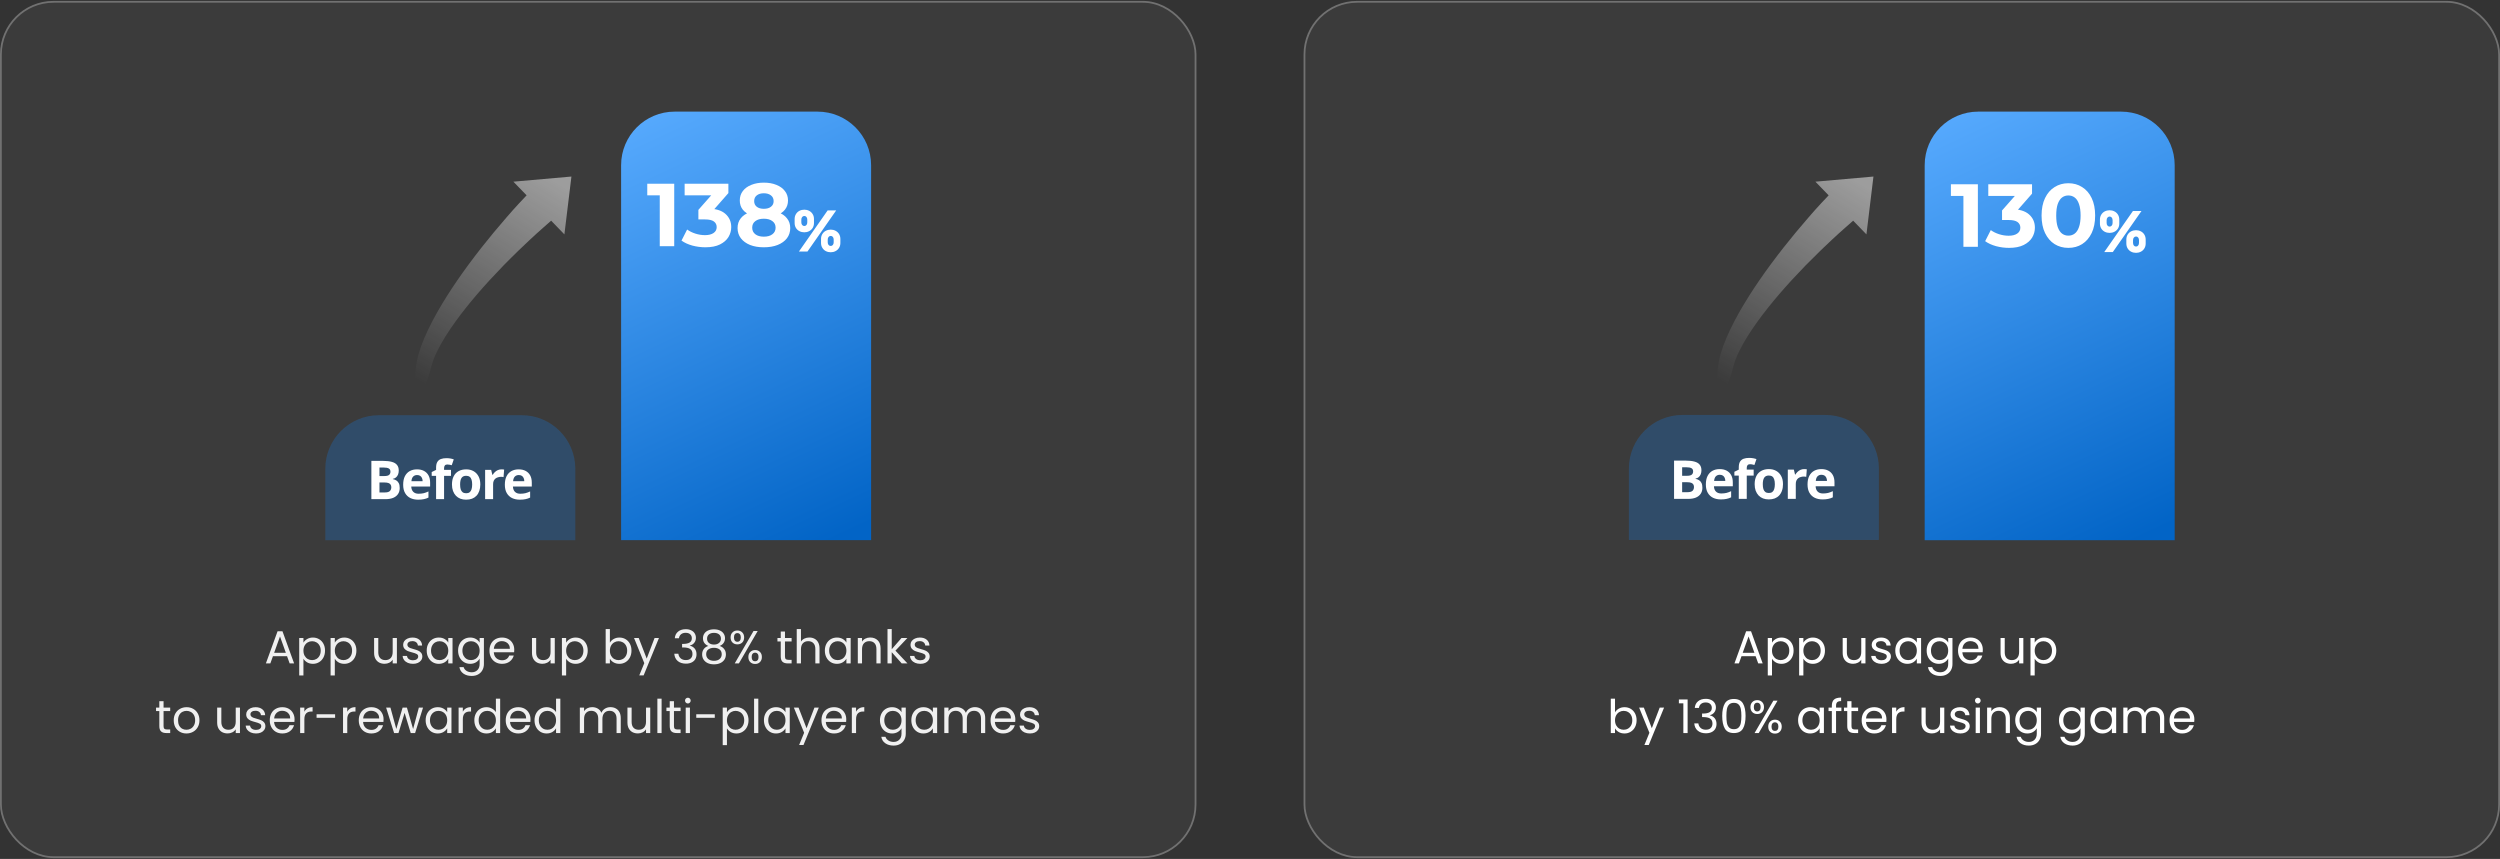 <svg width="1400" height="481" viewBox="0 0 1400 481" fill="none" xmlns="http://www.w3.org/2000/svg">
<rect x="0" y="0" width="1400" height="481" fill="#333333" stroke="none"/>
<rect y="0.51" width="670" height="480" rx="30" fill="white" fill-opacity="0.04"/>
<rect x="0.5" y="1.01" width="669" height="479" rx="29.5" stroke="#F0F0F0" stroke-opacity="0.3"/>
<path d="M294.835 109.461L290.8 113.742C289.635 114.957 288.394 116.332 287.218 117.673L283.535 121.874C278.705 127.446 274.045 133.057 269.725 138.542C259.469 151.625 251.694 162.944 245.227 174.184C240.997 181.637 238.011 187.886 235.83 193.878C234.366 197.988 233.489 201.443 233.049 204.736C230.873 222.054 236.202 226.327 241.546 205.201C242.193 202.634 243.269 199.826 244.864 196.603C247.4 191.455 250.722 186.097 255.318 179.738C262.435 169.953 271.15 159.81 281.969 148.672C284.672 145.911 287.506 143.082 290.384 140.297C292.478 138.27 294.587 136.258 296.725 134.276L300.523 130.773L304.329 127.38L308.637 123.586L316.062 131.257L319.996 98.866L287.493 101.739L294.903 109.395L294.835 109.461Z" fill="url(#paint0_linear_5904_3026)" fill-opacity="0.5"/>
<path d="M347.82 92.51C347.82 75.941 361.252 62.51 377.82 62.51H457.82C474.389 62.51 487.82 75.941 487.82 92.51V302.464H347.82V92.51Z" fill="url(#paint1_linear_5904_3026)"/>
<path d="M369.464 137.881L369.464 105.881L372.964 109.381L362.464 109.381L362.464 102.881L377.564 102.881L377.564 137.881L369.464 137.881ZM394.994 138.481C392.561 138.481 390.144 138.164 387.744 137.531C385.344 136.864 383.311 135.931 381.644 134.731L384.794 128.531C386.128 129.498 387.678 130.264 389.444 130.831C391.211 131.398 392.994 131.681 394.794 131.681C396.828 131.681 398.428 131.281 399.594 130.481C400.761 129.681 401.344 128.581 401.344 127.181C401.344 125.848 400.828 124.798 399.794 124.031C398.761 123.264 397.094 122.881 394.794 122.881L391.094 122.881L391.094 117.531L400.844 106.481L401.744 109.381L383.394 109.381L383.394 102.881L407.894 102.881L407.894 108.131L398.194 119.181L394.094 116.831L396.444 116.831C400.744 116.831 403.994 117.798 406.194 119.731C408.394 121.664 409.494 124.148 409.494 127.181C409.494 129.148 408.978 130.998 407.944 132.731C406.911 134.431 405.328 135.814 403.194 136.881C401.061 137.948 398.328 138.481 394.994 138.481ZM427.734 138.481C424.801 138.481 422.234 138.048 420.034 137.181C417.834 136.281 416.118 135.031 414.884 133.431C413.651 131.798 413.034 129.898 413.034 127.731C413.034 125.564 413.634 123.731 414.834 122.231C416.068 120.698 417.784 119.548 419.984 118.781C422.184 117.981 424.768 117.581 427.734 117.581C430.734 117.581 433.334 117.981 435.534 118.781C437.768 119.548 439.484 120.698 440.684 122.231C441.918 123.731 442.534 125.564 442.534 127.731C442.534 129.898 441.918 131.798 440.684 133.431C439.451 135.031 437.718 136.281 435.484 137.181C433.284 138.048 430.701 138.481 427.734 138.481ZM427.734 132.531C429.768 132.531 431.368 132.081 432.534 131.181C433.734 130.281 434.334 129.048 434.334 127.481C434.334 125.914 433.734 124.698 432.534 123.831C431.368 122.931 429.768 122.481 427.734 122.481C425.734 122.481 424.151 122.931 422.984 123.831C421.818 124.698 421.234 125.914 421.234 127.481C421.234 129.048 421.818 130.281 422.984 131.181C424.151 132.081 425.734 132.531 427.734 132.531ZM427.734 121.681C425.034 121.681 422.668 121.314 420.634 120.581C418.634 119.848 417.068 118.781 415.934 117.381C414.834 115.948 414.284 114.248 414.284 112.281C414.284 110.214 414.851 108.448 415.984 106.981C417.118 105.481 418.701 104.331 420.734 103.531C422.768 102.698 425.101 102.281 427.734 102.281C430.434 102.281 432.784 102.698 434.784 103.531C436.818 104.331 438.401 105.481 439.534 106.981C440.701 108.448 441.284 110.214 441.284 112.281C441.284 114.248 440.718 115.948 439.584 117.381C438.484 118.781 436.918 119.848 434.884 120.581C432.851 121.314 430.468 121.681 427.734 121.681ZM427.734 116.931C429.434 116.931 430.768 116.548 431.734 115.781C432.734 115.014 433.234 113.964 433.234 112.631C433.234 111.231 432.718 110.148 431.684 109.381C430.684 108.614 429.368 108.231 427.734 108.231C426.134 108.231 424.834 108.614 423.834 109.381C422.834 110.148 422.334 111.231 422.334 112.631C422.334 113.964 422.818 115.014 423.784 115.781C424.751 116.548 426.068 116.931 427.734 116.931ZM450.424 130.097C449.435 130.097 448.52 129.882 447.68 129.453C446.859 129.024 446.205 128.417 445.72 127.633C445.235 126.83 444.992 125.897 444.992 124.833L444.992 122.677C444.992 121.632 445.235 120.708 445.72 119.905C446.205 119.102 446.859 118.486 447.68 118.057C448.52 117.628 449.435 117.413 450.424 117.413C451.395 117.413 452.291 117.628 453.112 118.057C453.952 118.486 454.615 119.102 455.1 119.905C455.585 120.708 455.828 121.632 455.828 122.677L455.828 124.833C455.828 125.897 455.585 126.83 455.1 127.633C454.615 128.417 453.952 129.024 453.112 129.453C452.291 129.882 451.395 130.097 450.424 130.097ZM452.188 140.849L447.4 140.849L463.472 117.833L468.26 117.833L452.188 140.849ZM450.424 126.569C450.909 126.569 451.301 126.382 451.6 126.009C451.917 125.636 452.076 125.141 452.076 124.525L452.076 122.985C452.076 122.369 451.917 121.874 451.6 121.501C451.301 121.128 450.909 120.941 450.424 120.941C449.939 120.941 449.537 121.137 449.22 121.529C448.903 121.902 448.744 122.388 448.744 122.985L448.744 124.525C448.744 125.122 448.903 125.617 449.22 126.009C449.537 126.382 449.939 126.569 450.424 126.569ZM465.208 141.269C464.219 141.269 463.304 141.054 462.464 140.625C461.643 140.196 460.989 139.58 460.504 138.777C460.019 137.993 459.776 137.069 459.776 136.005L459.776 133.849C459.776 132.804 460.019 131.88 460.504 131.077C460.989 130.274 461.643 129.658 462.464 129.229C463.304 128.8 464.219 128.585 465.208 128.585C466.179 128.585 467.075 128.8 467.896 129.229C468.736 129.658 469.399 130.274 469.884 131.077C470.369 131.88 470.612 132.804 470.612 133.849L470.612 136.005C470.612 137.069 470.369 137.993 469.884 138.777C469.399 139.58 468.736 140.196 467.896 140.625C467.075 141.054 466.179 141.269 465.208 141.269ZM465.208 137.741C465.693 137.741 466.085 137.554 466.384 137.181C466.701 136.808 466.86 136.313 466.86 135.697L466.86 134.157C466.86 133.541 466.701 133.046 466.384 132.673C466.085 132.3 465.693 132.113 465.208 132.113C464.723 132.113 464.321 132.309 464.004 132.701C463.687 133.074 463.528 133.56 463.528 134.157L463.528 135.697C463.528 136.294 463.687 136.789 464.004 137.181C464.321 137.554 464.723 137.741 465.208 137.741Z" fill="white"/>
<path d="M182.18 262.523C182.18 245.955 195.611 232.523 212.18 232.523H292.18C308.748 232.523 322.18 245.955 322.18 262.523V302.51H182.18V262.523Z" fill="#1876D5" fill-opacity="0.3"/>
<path d="M214.631 258.101C216.531 258.101 218.121 258.281 219.401 258.641C220.701 258.981 221.671 259.551 222.311 260.351C222.971 261.131 223.301 262.191 223.301 263.531C223.301 264.331 223.171 265.061 222.911 265.721C222.651 266.381 222.271 266.921 221.771 267.341C221.291 267.761 220.701 268.031 220.001 268.151L220.001 268.301C220.721 268.441 221.371 268.691 221.951 269.051C222.531 269.411 222.991 269.931 223.331 270.611C223.671 271.291 223.841 272.191 223.841 273.311C223.841 274.611 223.521 275.731 222.881 276.671C222.261 277.591 221.361 278.301 220.181 278.801C219.001 279.281 217.601 279.521 215.981 279.521L207.971 279.521L207.971 258.101L214.631 258.101ZM215.141 266.591C216.461 266.591 217.371 266.381 217.871 265.961C218.391 265.541 218.651 264.931 218.651 264.131C218.651 263.311 218.351 262.721 217.751 262.361C217.151 262.001 216.201 261.821 214.901 261.821L212.501 261.821L212.501 266.591L215.141 266.591ZM212.501 270.191L212.501 275.771L215.471 275.771C216.831 275.771 217.781 275.511 218.321 274.991C218.861 274.451 219.131 273.741 219.131 272.861C219.131 272.321 219.011 271.851 218.771 271.451C218.551 271.051 218.161 270.741 217.601 270.521C217.041 270.301 216.281 270.191 215.321 270.191L212.501 270.191ZM233.517 262.841C235.037 262.841 236.337 263.131 237.417 263.711C238.517 264.291 239.367 265.131 239.967 266.231C240.567 267.331 240.867 268.681 240.867 270.281L240.867 272.441L230.307 272.441C230.347 273.701 230.717 274.691 231.417 275.411C232.137 276.131 233.127 276.491 234.387 276.491C235.447 276.491 236.407 276.391 237.267 276.191C238.127 275.971 239.017 275.641 239.937 275.201L239.937 278.651C239.137 279.051 238.287 279.341 237.387 279.521C236.507 279.721 235.437 279.821 234.177 279.821C232.537 279.821 231.087 279.521 229.827 278.921C228.567 278.301 227.577 277.371 226.857 276.131C226.137 274.891 225.777 273.331 225.777 271.451C225.777 269.531 226.097 267.941 226.737 266.681C227.397 265.401 228.307 264.441 229.467 263.801C230.627 263.161 231.977 262.841 233.517 262.841ZM233.547 266.021C232.687 266.021 231.967 266.301 231.387 266.861C230.827 267.421 230.497 268.291 230.397 269.471L236.667 269.471C236.667 268.811 236.547 268.221 236.307 267.701C236.087 267.181 235.747 266.771 235.287 266.471C234.827 266.171 234.247 266.021 233.547 266.021ZM252.551 266.501L248.681 266.501L248.681 279.521L244.211 279.521L244.211 266.501L241.751 266.501L241.751 264.341L244.211 263.141L244.211 261.941C244.211 260.541 244.441 259.461 244.901 258.701C245.381 257.921 246.051 257.371 246.911 257.051C247.791 256.731 248.821 256.571 250.001 256.571C250.881 256.571 251.671 256.641 252.371 256.781C253.091 256.921 253.671 257.081 254.111 257.261L252.971 260.531C252.631 260.431 252.261 260.341 251.861 260.261C251.461 260.161 251.001 260.111 250.481 260.111C249.861 260.111 249.401 260.301 249.101 260.681C248.821 261.061 248.681 261.541 248.681 262.121L248.681 263.141L252.551 263.141L252.551 266.501ZM268.973 271.301C268.973 272.661 268.783 273.871 268.403 274.931C268.043 275.991 267.513 276.891 266.813 277.631C266.133 278.351 265.303 278.901 264.323 279.281C263.343 279.641 262.233 279.821 260.993 279.821C259.853 279.821 258.793 279.641 257.813 279.281C256.853 278.901 256.023 278.351 255.323 277.631C254.623 276.891 254.073 275.991 253.673 274.931C253.293 273.871 253.103 272.661 253.103 271.301C253.103 269.481 253.423 267.951 254.063 266.711C254.703 265.451 255.623 264.491 256.823 263.831C258.023 263.171 259.443 262.841 261.083 262.841C262.623 262.841 263.983 263.171 265.163 263.831C266.343 264.491 267.273 265.451 267.953 266.711C268.633 267.951 268.973 269.481 268.973 271.301ZM257.663 271.301C257.663 272.381 257.773 273.291 257.993 274.031C258.233 274.751 258.603 275.301 259.103 275.681C259.603 276.041 260.253 276.221 261.053 276.221C261.853 276.221 262.493 276.041 262.973 275.681C263.473 275.301 263.833 274.751 264.053 274.031C264.293 273.291 264.413 272.381 264.413 271.301C264.413 270.221 264.293 269.321 264.053 268.601C263.833 267.881 263.473 267.341 262.973 266.981C262.473 266.621 261.823 266.441 261.023 266.441C259.843 266.441 258.983 266.851 258.443 267.671C257.923 268.471 257.663 269.681 257.663 271.301ZM280.817 262.841C281.037 262.841 281.297 262.851 281.597 262.871C281.897 262.891 282.137 262.921 282.317 262.961L281.987 267.161C281.847 267.121 281.637 267.091 281.357 267.071C281.097 267.031 280.867 267.011 280.667 267.011C280.087 267.011 279.527 267.091 278.987 267.251C278.447 267.391 277.957 267.621 277.517 267.941C277.097 268.261 276.757 268.691 276.497 269.231C276.257 269.751 276.137 270.401 276.137 271.181L276.137 279.521L271.667 279.521L271.667 263.141L275.057 263.141L275.717 265.901L275.927 265.901C276.247 265.341 276.647 264.831 277.127 264.371C277.607 263.911 278.157 263.541 278.777 263.261C279.417 262.981 280.097 262.841 280.817 262.841ZM290.454 262.841C291.974 262.841 293.274 263.131 294.354 263.711C295.454 264.291 296.304 265.131 296.904 266.231C297.504 267.331 297.804 268.681 297.804 270.281L297.804 272.441L287.244 272.441C287.284 273.701 287.654 274.691 288.354 275.411C289.074 276.131 290.064 276.491 291.324 276.491C292.384 276.491 293.344 276.391 294.204 276.191C295.064 275.971 295.954 275.641 296.874 275.201L296.874 278.651C296.074 279.051 295.224 279.341 294.324 279.521C293.444 279.721 292.374 279.821 291.114 279.821C289.474 279.821 288.024 279.521 286.764 278.921C285.504 278.301 284.514 277.371 283.794 276.131C283.074 274.891 282.714 273.331 282.714 271.451C282.714 269.531 283.034 267.941 283.674 266.681C284.334 265.401 285.244 264.441 286.404 263.801C287.564 263.161 288.914 262.841 290.454 262.841ZM290.484 266.021C289.624 266.021 288.904 266.301 288.324 266.861C287.764 267.421 287.434 268.291 287.334 269.471L293.604 269.471C293.604 268.811 293.484 268.221 293.244 267.701C293.024 267.181 292.684 266.771 292.224 266.471C291.764 266.171 291.184 266.021 290.484 266.021Z" fill="white"/>
<path d="M160.75 367.48H152.846L151.39 371.51H148.894L155.446 353.492H158.176L164.702 371.51H162.206L160.75 367.48ZM160.074 365.556L156.798 356.404L153.522 365.556H160.074ZM169.924 359.888C170.392 359.073 171.085 358.397 172.004 357.86C172.94 357.305 174.023 357.028 175.254 357.028C176.519 357.028 177.663 357.331 178.686 357.938C179.726 358.544 180.54 359.402 181.13 360.512C181.719 361.604 182.014 362.878 182.014 364.334C182.014 365.772 181.719 367.055 181.13 368.182C180.54 369.308 179.726 370.184 178.686 370.808C177.663 371.432 176.519 371.744 175.254 371.744C174.04 371.744 172.966 371.475 172.03 370.938C171.111 370.383 170.409 369.698 169.924 368.884V378.27H167.558V357.262H169.924V359.888ZM179.596 364.334C179.596 363.259 179.379 362.323 178.946 361.526C178.512 360.728 177.923 360.122 177.178 359.706C176.45 359.29 175.644 359.082 174.76 359.082C173.893 359.082 173.087 359.298 172.342 359.732C171.614 360.148 171.024 360.763 170.574 361.578C170.14 362.375 169.924 363.302 169.924 364.36C169.924 365.434 170.14 366.379 170.574 367.194C171.024 367.991 171.614 368.606 172.342 369.04C173.087 369.456 173.893 369.664 174.76 369.664C175.644 369.664 176.45 369.456 177.178 369.04C177.923 368.606 178.512 367.991 178.946 367.194C179.379 366.379 179.596 365.426 179.596 364.334ZM187.494 359.888C187.962 359.073 188.655 358.397 189.574 357.86C190.51 357.305 191.593 357.028 192.824 357.028C194.089 357.028 195.233 357.331 196.256 357.938C197.296 358.544 198.111 359.402 198.7 360.512C199.289 361.604 199.584 362.878 199.584 364.334C199.584 365.772 199.289 367.055 198.7 368.182C198.111 369.308 197.296 370.184 196.256 370.808C195.233 371.432 194.089 371.744 192.824 371.744C191.611 371.744 190.536 371.475 189.6 370.938C188.681 370.383 187.979 369.698 187.494 368.884V378.27H185.128V357.262H187.494V359.888ZM197.166 364.334C197.166 363.259 196.949 362.323 196.516 361.526C196.083 360.728 195.493 360.122 194.748 359.706C194.02 359.29 193.214 359.082 192.33 359.082C191.463 359.082 190.657 359.298 189.912 359.732C189.184 360.148 188.595 360.763 188.144 361.578C187.711 362.375 187.494 363.302 187.494 364.36C187.494 365.434 187.711 366.379 188.144 367.194C188.595 367.991 189.184 368.606 189.912 369.04C190.657 369.456 191.463 369.664 192.33 369.664C193.214 369.664 194.02 369.456 194.748 369.04C195.493 368.606 196.083 367.991 196.516 367.194C196.949 366.379 197.166 365.426 197.166 364.334ZM222.266 357.262V371.51H219.9V369.404C219.449 370.132 218.817 370.704 218.002 371.12C217.205 371.518 216.321 371.718 215.35 371.718C214.241 371.718 213.244 371.492 212.36 371.042C211.476 370.574 210.774 369.88 210.254 368.962C209.751 368.043 209.5 366.925 209.5 365.608V357.262H211.84V365.296C211.84 366.7 212.195 367.783 212.906 368.546C213.617 369.291 214.587 369.664 215.818 369.664C217.083 369.664 218.08 369.274 218.808 368.494C219.536 367.714 219.9 366.578 219.9 365.088V357.262H222.266ZM231.305 371.744C230.213 371.744 229.233 371.562 228.367 371.198C227.5 370.816 226.815 370.296 226.313 369.638C225.81 368.962 225.533 368.19 225.481 367.324H227.925C227.994 368.034 228.323 368.615 228.913 369.066C229.519 369.516 230.308 369.742 231.279 369.742C232.18 369.742 232.891 369.542 233.411 369.144C233.931 368.745 234.191 368.242 234.191 367.636C234.191 367.012 233.913 366.552 233.359 366.258C232.804 365.946 231.946 365.642 230.785 365.348C229.727 365.07 228.861 364.793 228.185 364.516C227.526 364.221 226.954 363.796 226.469 363.242C226.001 362.67 225.767 361.924 225.767 361.006C225.767 360.278 225.983 359.61 226.417 359.004C226.85 358.397 227.465 357.92 228.263 357.574C229.06 357.21 229.97 357.028 230.993 357.028C232.57 357.028 233.844 357.426 234.815 358.224C235.785 359.021 236.305 360.113 236.375 361.5H234.009C233.957 360.754 233.653 360.156 233.099 359.706C232.561 359.255 231.833 359.03 230.915 359.03C230.065 359.03 229.389 359.212 228.887 359.576C228.384 359.94 228.133 360.416 228.133 361.006C228.133 361.474 228.28 361.864 228.575 362.176C228.887 362.47 229.268 362.713 229.719 362.904C230.187 363.077 230.828 363.276 231.643 363.502C232.665 363.779 233.497 364.056 234.139 364.334C234.78 364.594 235.326 364.992 235.777 365.53C236.245 366.067 236.487 366.769 236.505 367.636C236.505 368.416 236.288 369.118 235.855 369.742C235.421 370.366 234.806 370.86 234.009 371.224C233.229 371.57 232.327 371.744 231.305 371.744ZM238.961 364.334C238.961 362.878 239.255 361.604 239.845 360.512C240.434 359.402 241.24 358.544 242.263 357.938C243.303 357.331 244.455 357.028 245.721 357.028C246.969 357.028 248.052 357.296 248.971 357.834C249.889 358.371 250.574 359.047 251.025 359.862V357.262H253.417V371.51H251.025V368.858C250.557 369.69 249.855 370.383 248.919 370.938C248 371.475 246.925 371.744 245.695 371.744C244.429 371.744 243.285 371.432 242.263 370.808C241.24 370.184 240.434 369.308 239.845 368.182C239.255 367.055 238.961 365.772 238.961 364.334ZM251.025 364.36C251.025 363.285 250.808 362.349 250.375 361.552C249.941 360.754 249.352 360.148 248.607 359.732C247.879 359.298 247.073 359.082 246.189 359.082C245.305 359.082 244.499 359.29 243.771 359.706C243.043 360.122 242.462 360.728 242.029 361.526C241.595 362.323 241.379 363.259 241.379 364.334C241.379 365.426 241.595 366.379 242.029 367.194C242.462 367.991 243.043 368.606 243.771 369.04C244.499 369.456 245.305 369.664 246.189 369.664C247.073 369.664 247.879 369.456 248.607 369.04C249.352 368.606 249.941 367.991 250.375 367.194C250.808 366.379 251.025 365.434 251.025 364.36ZM263.291 357.028C264.522 357.028 265.596 357.296 266.515 357.834C267.451 358.371 268.144 359.047 268.595 359.862V357.262H270.987V371.822C270.987 373.122 270.71 374.274 270.155 375.28C269.6 376.302 268.803 377.1 267.763 377.672C266.74 378.244 265.544 378.53 264.175 378.53C262.303 378.53 260.743 378.088 259.495 377.204C258.247 376.32 257.51 375.115 257.285 373.59H259.625C259.885 374.456 260.422 375.15 261.237 375.67C262.052 376.207 263.031 376.476 264.175 376.476C265.475 376.476 266.532 376.068 267.347 375.254C268.179 374.439 268.595 373.295 268.595 371.822V368.832C268.127 369.664 267.434 370.357 266.515 370.912C265.596 371.466 264.522 371.744 263.291 371.744C262.026 371.744 260.873 371.432 259.833 370.808C258.81 370.184 258.004 369.308 257.415 368.182C256.826 367.055 256.531 365.772 256.531 364.334C256.531 362.878 256.826 361.604 257.415 360.512C258.004 359.402 258.81 358.544 259.833 357.938C260.873 357.331 262.026 357.028 263.291 357.028ZM268.595 364.36C268.595 363.285 268.378 362.349 267.945 361.552C267.512 360.754 266.922 360.148 266.177 359.732C265.449 359.298 264.643 359.082 263.759 359.082C262.875 359.082 262.069 359.29 261.341 359.706C260.613 360.122 260.032 360.728 259.599 361.526C259.166 362.323 258.949 363.259 258.949 364.334C258.949 365.426 259.166 366.379 259.599 367.194C260.032 367.991 260.613 368.606 261.341 369.04C262.069 369.456 262.875 369.664 263.759 369.664C264.643 369.664 265.449 369.456 266.177 369.04C266.922 368.606 267.512 367.991 267.945 367.194C268.378 366.379 268.595 365.434 268.595 364.36ZM287.985 363.84C287.985 364.29 287.959 364.767 287.907 365.27H276.519C276.606 366.674 277.083 367.774 277.949 368.572C278.833 369.352 279.899 369.742 281.147 369.742C282.17 369.742 283.019 369.508 283.695 369.04C284.389 368.554 284.874 367.913 285.151 367.116H287.699C287.318 368.485 286.555 369.603 285.411 370.47C284.267 371.319 282.846 371.744 281.147 371.744C279.795 371.744 278.582 371.44 277.507 370.834C276.45 370.227 275.618 369.369 275.011 368.26C274.405 367.133 274.101 365.833 274.101 364.36C274.101 362.886 274.396 361.595 274.985 360.486C275.575 359.376 276.398 358.527 277.455 357.938C278.53 357.331 279.761 357.028 281.147 357.028C282.499 357.028 283.695 357.322 284.735 357.912C285.775 358.501 286.573 359.316 287.127 360.356C287.699 361.378 287.985 362.54 287.985 363.84ZM285.541 363.346C285.541 362.444 285.342 361.673 284.943 361.032C284.545 360.373 283.999 359.879 283.305 359.55C282.629 359.203 281.875 359.03 281.043 359.03C279.847 359.03 278.825 359.411 277.975 360.174C277.143 360.936 276.667 361.994 276.545 363.346H285.541ZM310.676 357.262V371.51H308.31V369.404C307.859 370.132 307.227 370.704 306.412 371.12C305.615 371.518 304.731 371.718 303.76 371.718C302.651 371.718 301.654 371.492 300.77 371.042C299.886 370.574 299.184 369.88 298.664 368.962C298.161 368.043 297.91 366.925 297.91 365.608V357.262H300.25V365.296C300.25 366.7 300.605 367.783 301.316 368.546C302.027 369.291 302.997 369.664 304.228 369.664C305.493 369.664 306.49 369.274 307.218 368.494C307.946 367.714 308.31 366.578 308.31 365.088V357.262H310.676ZM317.037 359.888C317.505 359.073 318.198 358.397 319.117 357.86C320.053 357.305 321.136 357.028 322.367 357.028C323.632 357.028 324.776 357.331 325.799 357.938C326.839 358.544 327.654 359.402 328.243 360.512C328.832 361.604 329.127 362.878 329.127 364.334C329.127 365.772 328.832 367.055 328.243 368.182C327.654 369.308 326.839 370.184 325.799 370.808C324.776 371.432 323.632 371.744 322.367 371.744C321.154 371.744 320.079 371.475 319.143 370.938C318.224 370.383 317.522 369.698 317.037 368.884V378.27H314.671V357.262H317.037V359.888ZM326.709 364.334C326.709 363.259 326.492 362.323 326.059 361.526C325.626 360.728 325.036 360.122 324.291 359.706C323.563 359.29 322.757 359.082 321.873 359.082C321.006 359.082 320.2 359.298 319.455 359.732C318.727 360.148 318.138 360.763 317.687 361.578C317.254 362.375 317.037 363.302 317.037 364.36C317.037 365.434 317.254 366.379 317.687 367.194C318.138 367.991 318.727 368.606 319.455 369.04C320.2 369.456 321.006 369.664 321.873 369.664C322.757 369.664 323.563 369.456 324.291 369.04C325.036 368.606 325.626 367.991 326.059 367.194C326.492 366.379 326.709 365.426 326.709 364.334ZM341.539 359.914C342.024 359.064 342.735 358.371 343.671 357.834C344.607 357.296 345.673 357.028 346.869 357.028C348.152 357.028 349.304 357.331 350.327 357.938C351.35 358.544 352.156 359.402 352.745 360.512C353.334 361.604 353.629 362.878 353.629 364.334C353.629 365.772 353.334 367.055 352.745 368.182C352.156 369.308 351.341 370.184 350.301 370.808C349.278 371.432 348.134 371.744 346.869 371.744C345.638 371.744 344.555 371.475 343.619 370.938C342.7 370.4 342.007 369.716 341.539 368.884V371.51H339.173V352.27H341.539V359.914ZM351.211 364.334C351.211 363.259 350.994 362.323 350.561 361.526C350.128 360.728 349.538 360.122 348.793 359.706C348.065 359.29 347.259 359.082 346.375 359.082C345.508 359.082 344.702 359.298 343.957 359.732C343.229 360.148 342.64 360.763 342.189 361.578C341.756 362.375 341.539 363.302 341.539 364.36C341.539 365.434 341.756 366.379 342.189 367.194C342.64 367.991 343.229 368.606 343.957 369.04C344.702 369.456 345.508 369.664 346.375 369.664C347.259 369.664 348.065 369.456 348.793 369.04C349.538 368.606 350.128 367.991 350.561 367.194C350.994 366.379 351.211 365.426 351.211 364.334ZM369.015 357.262L360.435 378.218H357.991L360.799 371.354L355.053 357.262H357.679L362.151 368.806L366.571 357.262H369.015ZM377.883 357.444C378.005 355.849 378.62 354.601 379.729 353.7C380.839 352.798 382.277 352.348 384.045 352.348C385.224 352.348 386.238 352.564 387.087 352.998C387.954 353.414 388.604 353.986 389.037 354.714C389.488 355.442 389.713 356.265 389.713 357.184C389.713 358.258 389.401 359.186 388.777 359.966C388.171 360.746 387.373 361.248 386.385 361.474V361.604C387.512 361.881 388.405 362.427 389.063 363.242C389.722 364.056 390.051 365.122 390.051 366.44C390.051 367.428 389.826 368.32 389.375 369.118C388.925 369.898 388.249 370.513 387.347 370.964C386.446 371.414 385.363 371.64 384.097 371.64C382.26 371.64 380.752 371.163 379.573 370.21C378.395 369.239 377.736 367.87 377.597 366.102H379.885C380.007 367.142 380.431 367.991 381.159 368.65C381.887 369.308 382.858 369.638 384.071 369.638C385.285 369.638 386.203 369.326 386.827 368.702C387.469 368.06 387.789 367.237 387.789 366.232C387.789 364.932 387.356 363.996 386.489 363.424C385.623 362.852 384.314 362.566 382.563 362.566H381.965V360.59H382.589C384.184 360.572 385.389 360.312 386.203 359.81C387.018 359.29 387.425 358.492 387.425 357.418C387.425 356.499 387.122 355.762 386.515 355.208C385.926 354.653 385.077 354.376 383.967 354.376C382.893 354.376 382.026 354.653 381.367 355.208C380.709 355.762 380.319 356.508 380.197 357.444H377.883ZM396.678 361.734C395.707 361.352 394.962 360.798 394.442 360.07C393.922 359.342 393.662 358.458 393.662 357.418C393.662 356.482 393.896 355.641 394.364 354.896C394.832 354.133 395.525 353.535 396.444 353.102C397.38 352.651 398.506 352.426 399.824 352.426C401.141 352.426 402.259 352.651 403.178 353.102C404.114 353.535 404.816 354.133 405.284 354.896C405.769 355.641 406.012 356.482 406.012 357.418C406.012 358.423 405.743 359.307 405.206 360.07C404.668 360.815 403.932 361.37 402.996 361.734C404.07 362.063 404.92 362.644 405.544 363.476C406.185 364.29 406.506 365.278 406.506 366.44C406.506 367.566 406.228 368.554 405.674 369.404C405.119 370.236 404.33 370.886 403.308 371.354C402.302 371.804 401.141 372.03 399.824 372.03C398.506 372.03 397.345 371.804 396.34 371.354C395.352 370.886 394.58 370.236 394.026 369.404C393.471 368.554 393.194 367.566 393.194 366.44C393.194 365.278 393.506 364.282 394.13 363.45C394.754 362.618 395.603 362.046 396.678 361.734ZM403.724 357.704C403.724 356.646 403.377 355.832 402.684 355.26C401.99 354.688 401.037 354.402 399.824 354.402C398.628 354.402 397.683 354.688 396.99 355.26C396.296 355.832 395.95 356.655 395.95 357.73C395.95 358.7 396.305 359.48 397.016 360.07C397.744 360.659 398.68 360.954 399.824 360.954C400.985 360.954 401.921 360.659 402.632 360.07C403.36 359.463 403.724 358.674 403.724 357.704ZM399.824 362.774C398.541 362.774 397.492 363.077 396.678 363.684C395.863 364.273 395.456 365.166 395.456 366.362C395.456 367.471 395.846 368.364 396.626 369.04C397.423 369.716 398.489 370.054 399.824 370.054C401.158 370.054 402.216 369.716 402.996 369.04C403.776 368.364 404.166 367.471 404.166 366.362C404.166 365.2 403.767 364.316 402.97 363.71C402.172 363.086 401.124 362.774 399.824 362.774ZM409.128 356.95C409.128 355.771 409.483 354.835 410.194 354.142C410.905 353.431 411.815 353.076 412.924 353.076C414.033 353.076 414.943 353.431 415.654 354.142C416.365 354.835 416.72 355.771 416.72 356.95C416.72 358.146 416.365 359.099 415.654 359.81C414.943 360.503 414.033 360.85 412.924 360.85C411.815 360.85 410.905 360.503 410.194 359.81C409.483 359.099 409.128 358.146 409.128 356.95ZM424.312 353.362L413.782 371.51H411.442L421.972 353.362H424.312ZM412.924 354.532C412.335 354.532 411.867 354.74 411.52 355.156C411.191 355.554 411.026 356.152 411.026 356.95C411.026 357.747 411.191 358.354 411.52 358.77C411.867 359.186 412.335 359.394 412.924 359.394C413.513 359.394 413.981 359.186 414.328 358.77C414.675 358.336 414.848 357.73 414.848 356.95C414.848 356.152 414.675 355.554 414.328 355.156C413.981 354.74 413.513 354.532 412.924 354.532ZM419.086 367.922C419.086 366.726 419.441 365.781 420.152 365.088C420.863 364.377 421.773 364.022 422.882 364.022C423.991 364.022 424.893 364.377 425.586 365.088C426.297 365.781 426.652 366.726 426.652 367.922C426.652 369.1 426.297 370.045 425.586 370.756C424.893 371.466 423.991 371.822 422.882 371.822C421.773 371.822 420.863 371.475 420.152 370.782C419.441 370.071 419.086 369.118 419.086 367.922ZM422.856 365.504C422.267 365.504 421.799 365.712 421.452 366.128C421.105 366.526 420.932 367.124 420.932 367.922C420.932 368.702 421.105 369.3 421.452 369.716C421.799 370.114 422.267 370.314 422.856 370.314C423.445 370.314 423.913 370.114 424.26 369.716C424.607 369.3 424.78 368.702 424.78 367.922C424.78 367.124 424.607 366.526 424.26 366.128C423.913 365.712 423.445 365.504 422.856 365.504ZM439.584 359.212V367.61C439.584 368.303 439.732 368.797 440.026 369.092C440.321 369.369 440.832 369.508 441.56 369.508H443.302V371.51H441.17C439.853 371.51 438.865 371.206 438.206 370.6C437.548 369.993 437.218 368.996 437.218 367.61V359.212H435.372V357.262H437.218V353.674H439.584V357.262H443.302V359.212H439.584ZM453.241 357.002C454.316 357.002 455.286 357.236 456.153 357.704C457.02 358.154 457.696 358.839 458.181 359.758C458.684 360.676 458.935 361.794 458.935 363.112V371.51H456.595V363.45C456.595 362.028 456.24 360.945 455.529 360.2C454.818 359.437 453.848 359.056 452.617 359.056C451.369 359.056 450.372 359.446 449.627 360.226C448.899 361.006 448.535 362.141 448.535 363.632V371.51H446.169V352.27H448.535V359.29C449.003 358.562 449.644 357.998 450.459 357.6C451.291 357.201 452.218 357.002 453.241 357.002ZM461.916 364.334C461.916 362.878 462.211 361.604 462.8 360.512C463.389 359.402 464.195 358.544 465.218 357.938C466.258 357.331 467.411 357.028 468.676 357.028C469.924 357.028 471.007 357.296 471.926 357.834C472.845 358.371 473.529 359.047 473.98 359.862V357.262H476.372V371.51H473.98V368.858C473.512 369.69 472.81 370.383 471.874 370.938C470.955 371.475 469.881 371.744 468.65 371.744C467.385 371.744 466.241 371.432 465.218 370.808C464.195 370.184 463.389 369.308 462.8 368.182C462.211 367.055 461.916 365.772 461.916 364.334ZM473.98 364.36C473.98 363.285 473.763 362.349 473.33 361.552C472.897 360.754 472.307 360.148 471.562 359.732C470.834 359.298 470.028 359.082 469.144 359.082C468.26 359.082 467.454 359.29 466.726 359.706C465.998 360.122 465.417 360.728 464.984 361.526C464.551 362.323 464.334 363.259 464.334 364.334C464.334 365.426 464.551 366.379 464.984 367.194C465.417 367.991 465.998 368.606 466.726 369.04C467.454 369.456 468.26 369.664 469.144 369.664C470.028 369.664 470.834 369.456 471.562 369.04C472.307 368.606 472.897 367.991 473.33 367.194C473.763 366.379 473.98 365.434 473.98 364.36ZM487.312 357.002C489.045 357.002 490.449 357.53 491.524 358.588C492.599 359.628 493.136 361.136 493.136 363.112V371.51H490.796V363.45C490.796 362.028 490.441 360.945 489.73 360.2C489.019 359.437 488.049 359.056 486.818 359.056C485.57 359.056 484.573 359.446 483.828 360.226C483.1 361.006 482.736 362.141 482.736 363.632V371.51H480.37V357.262H482.736V359.29C483.204 358.562 483.837 357.998 484.634 357.6C485.449 357.201 486.341 357.002 487.312 357.002ZM504.957 371.51L499.367 365.218V371.51H497.001V352.27H499.367V363.58L504.853 357.262H508.155L501.447 364.36L508.181 371.51H504.957ZM515.426 371.744C514.334 371.744 513.355 371.562 512.488 371.198C511.621 370.816 510.937 370.296 510.434 369.638C509.931 368.962 509.654 368.19 509.602 367.324H512.046C512.115 368.034 512.445 368.615 513.034 369.066C513.641 369.516 514.429 369.742 515.4 369.742C516.301 369.742 517.012 369.542 517.532 369.144C518.052 368.745 518.312 368.242 518.312 367.636C518.312 367.012 518.035 366.552 517.48 366.258C516.925 365.946 516.067 365.642 514.906 365.348C513.849 365.07 512.982 364.793 512.306 364.516C511.647 364.221 511.075 363.796 510.59 363.242C510.122 362.67 509.888 361.924 509.888 361.006C509.888 360.278 510.105 359.61 510.538 359.004C510.971 358.397 511.587 357.92 512.384 357.574C513.181 357.21 514.091 357.028 515.114 357.028C516.691 357.028 517.965 357.426 518.936 358.224C519.907 359.021 520.427 360.113 520.496 361.5H518.13C518.078 360.754 517.775 360.156 517.22 359.706C516.683 359.255 515.955 359.03 515.036 359.03C514.187 359.03 513.511 359.212 513.008 359.576C512.505 359.94 512.254 360.416 512.254 361.006C512.254 361.474 512.401 361.864 512.696 362.176C513.008 362.47 513.389 362.713 513.84 362.904C514.308 363.077 514.949 363.276 515.764 363.502C516.787 363.779 517.619 364.056 518.26 364.334C518.901 364.594 519.447 364.992 519.898 365.53C520.366 366.067 520.609 366.769 520.626 367.636C520.626 368.416 520.409 369.118 519.976 369.742C519.543 370.366 518.927 370.86 518.13 371.224C517.35 371.57 516.449 371.744 515.426 371.744ZM91.593 398.212V406.61C91.593 407.303 91.74 407.797 92.035 408.092C92.33 408.369 92.841 408.508 93.569 408.508H95.311V410.51H93.179C91.862 410.51 90.874 410.206 90.215 409.6C89.556 408.993 89.227 407.996 89.227 406.61V398.212H87.381V396.262H89.227V392.674H91.593V396.262H95.311V398.212H91.593ZM104.392 410.744C103.057 410.744 101.844 410.44 100.752 409.834C99.677 409.227 98.828 408.369 98.204 407.26C97.597 406.133 97.294 404.833 97.294 403.36C97.294 401.904 97.606 400.621 98.23 399.512C98.871 398.385 99.738 397.527 100.83 396.938C101.922 396.331 103.144 396.028 104.496 396.028C105.848 396.028 107.07 396.331 108.162 396.938C109.254 397.527 110.112 398.376 110.736 399.486C111.377 400.595 111.698 401.886 111.698 403.36C111.698 404.833 111.368 406.133 110.71 407.26C110.068 408.369 109.193 409.227 108.084 409.834C106.974 410.44 105.744 410.744 104.392 410.744ZM104.392 408.664C105.241 408.664 106.038 408.464 106.784 408.066C107.529 407.667 108.127 407.069 108.578 406.272C109.046 405.474 109.28 404.504 109.28 403.36C109.28 402.216 109.054 401.245 108.604 400.448C108.153 399.65 107.564 399.061 106.836 398.68C106.108 398.281 105.319 398.082 104.47 398.082C103.603 398.082 102.806 398.281 102.078 398.68C101.367 399.061 100.795 399.65 100.362 400.448C99.928 401.245 99.712 402.216 99.712 403.36C99.712 404.521 99.92 405.5 100.336 406.298C100.769 407.095 101.341 407.693 102.052 408.092C102.762 408.473 103.542 408.664 104.392 408.664ZM134.376 396.262V410.51H132.01V408.404C131.56 409.132 130.927 409.704 130.112 410.12C129.315 410.518 128.431 410.718 127.46 410.718C126.351 410.718 125.354 410.492 124.47 410.042C123.586 409.574 122.884 408.88 122.364 407.962C121.862 407.043 121.61 405.925 121.61 404.608V396.262H123.95V404.296C123.95 405.7 124.306 406.783 125.016 407.546C125.727 408.291 126.698 408.664 127.928 408.664C129.194 408.664 130.19 408.274 130.918 407.494C131.646 406.714 132.01 405.578 132.01 404.088V396.262H134.376ZM143.415 410.744C142.323 410.744 141.344 410.562 140.477 410.198C139.61 409.816 138.926 409.296 138.423 408.638C137.92 407.962 137.643 407.19 137.591 406.324H140.035C140.104 407.034 140.434 407.615 141.023 408.066C141.63 408.516 142.418 408.742 143.389 408.742C144.29 408.742 145.001 408.542 145.521 408.144C146.041 407.745 146.301 407.242 146.301 406.636C146.301 406.012 146.024 405.552 145.469 405.258C144.914 404.946 144.056 404.642 142.895 404.348C141.838 404.07 140.971 403.793 140.295 403.516C139.636 403.221 139.064 402.796 138.579 402.242C138.111 401.67 137.877 400.924 137.877 400.006C137.877 399.278 138.094 398.61 138.527 398.004C138.96 397.397 139.576 396.92 140.373 396.574C141.17 396.21 142.08 396.028 143.103 396.028C144.68 396.028 145.954 396.426 146.925 397.224C147.896 398.021 148.416 399.113 148.485 400.5H146.119C146.067 399.754 145.764 399.156 145.209 398.706C144.672 398.255 143.944 398.03 143.025 398.03C142.176 398.03 141.5 398.212 140.997 398.576C140.494 398.94 140.243 399.416 140.243 400.006C140.243 400.474 140.39 400.864 140.685 401.176C140.997 401.47 141.378 401.713 141.829 401.904C142.297 402.077 142.938 402.276 143.753 402.502C144.776 402.779 145.608 403.056 146.249 403.334C146.89 403.594 147.436 403.992 147.887 404.53C148.355 405.067 148.598 405.769 148.615 406.636C148.615 407.416 148.398 408.118 147.965 408.742C147.532 409.366 146.916 409.86 146.119 410.224C145.339 410.57 144.438 410.744 143.415 410.744ZM164.955 402.84C164.955 403.29 164.929 403.767 164.877 404.27H153.489C153.576 405.674 154.052 406.774 154.919 407.572C155.803 408.352 156.869 408.742 158.117 408.742C159.14 408.742 159.989 408.508 160.665 408.04C161.358 407.554 161.844 406.913 162.121 406.116H164.669C164.288 407.485 163.525 408.603 162.381 409.47C161.237 410.319 159.816 410.744 158.117 410.744C156.765 410.744 155.552 410.44 154.477 409.834C153.42 409.227 152.588 408.369 151.981 407.26C151.374 406.133 151.071 404.833 151.071 403.36C151.071 401.886 151.366 400.595 151.955 399.486C152.544 398.376 153.368 397.527 154.425 396.938C155.5 396.331 156.73 396.028 158.117 396.028C159.469 396.028 160.665 396.322 161.705 396.912C162.745 397.501 163.542 398.316 164.097 399.356C164.669 400.378 164.955 401.54 164.955 402.84ZM162.511 402.346C162.511 401.444 162.312 400.673 161.913 400.032C161.514 399.373 160.968 398.879 160.275 398.55C159.599 398.203 158.845 398.03 158.013 398.03C156.817 398.03 155.794 398.411 154.945 399.174C154.113 399.936 153.636 400.994 153.515 402.346H162.511ZM170.444 398.576C170.86 397.761 171.45 397.128 172.212 396.678C172.992 396.227 173.937 396.002 175.046 396.002V398.446H174.422C171.77 398.446 170.444 399.884 170.444 402.762V410.51H168.078V396.262H170.444V398.576ZM187.657 399.98V401.982H177.283V399.98H187.657ZM194.464 398.576C194.88 397.761 195.469 397.128 196.232 396.678C197.012 396.227 197.956 396.002 199.066 396.002V398.446H198.442C195.79 398.446 194.464 399.884 194.464 402.762V410.51H192.098V396.262H194.464V398.576ZM214.797 402.84C214.797 403.29 214.771 403.767 214.719 404.27H203.331C203.418 405.674 203.894 406.774 204.761 407.572C205.645 408.352 206.711 408.742 207.959 408.742C208.982 408.742 209.831 408.508 210.507 408.04C211.2 407.554 211.686 406.913 211.963 406.116H214.511C214.13 407.485 213.367 408.603 212.223 409.47C211.079 410.319 209.658 410.744 207.959 410.744C206.607 410.744 205.394 410.44 204.319 409.834C203.262 409.227 202.43 408.369 201.823 407.26C201.216 406.133 200.913 404.833 200.913 403.36C200.913 401.886 201.208 400.595 201.797 399.486C202.386 398.376 203.21 397.527 204.267 396.938C205.342 396.331 206.572 396.028 207.959 396.028C209.311 396.028 210.507 396.322 211.547 396.912C212.587 397.501 213.384 398.316 213.939 399.356C214.511 400.378 214.797 401.54 214.797 402.84ZM212.353 402.346C212.353 401.444 212.154 400.673 211.755 400.032C211.356 399.373 210.81 398.879 210.117 398.55C209.441 398.203 208.687 398.03 207.855 398.03C206.659 398.03 205.636 398.411 204.787 399.174C203.955 399.936 203.478 400.994 203.357 402.346H212.353ZM236.9 396.262L232.454 410.51H230.01L226.578 399.2L223.146 410.51H220.702L216.23 396.262H218.648L221.924 408.222L225.46 396.262H227.878L231.336 408.248L234.56 396.262H236.9ZM238.364 403.334C238.364 401.878 238.659 400.604 239.248 399.512C239.837 398.402 240.643 397.544 241.666 396.938C242.706 396.331 243.859 396.028 245.124 396.028C246.372 396.028 247.455 396.296 248.374 396.834C249.293 397.371 249.977 398.047 250.428 398.862V396.262H252.82V410.51H250.428V407.858C249.96 408.69 249.258 409.383 248.322 409.938C247.403 410.475 246.329 410.744 245.098 410.744C243.833 410.744 242.689 410.432 241.666 409.808C240.643 409.184 239.837 408.308 239.248 407.182C238.659 406.055 238.364 404.772 238.364 403.334ZM250.428 403.36C250.428 402.285 250.211 401.349 249.778 400.552C249.345 399.754 248.755 399.148 248.01 398.732C247.282 398.298 246.476 398.082 245.592 398.082C244.708 398.082 243.902 398.29 243.174 398.706C242.446 399.122 241.865 399.728 241.432 400.526C240.999 401.323 240.782 402.259 240.782 403.334C240.782 404.426 240.999 405.379 241.432 406.194C241.865 406.991 242.446 407.606 243.174 408.04C243.902 408.456 244.708 408.664 245.592 408.664C246.476 408.664 247.282 408.456 248.01 408.04C248.755 407.606 249.345 406.991 249.778 406.194C250.211 405.379 250.428 404.434 250.428 403.36ZM259.184 398.576C259.6 397.761 260.19 397.128 260.952 396.678C261.732 396.227 262.677 396.002 263.786 396.002V398.446H263.162C260.51 398.446 259.184 399.884 259.184 402.762V410.51H256.818V396.262H259.184V398.576ZM265.634 403.334C265.634 401.878 265.928 400.604 266.518 399.512C267.107 398.402 267.913 397.544 268.936 396.938C269.976 396.331 271.137 396.028 272.42 396.028C273.529 396.028 274.56 396.288 275.514 396.808C276.467 397.31 277.195 397.978 277.698 398.81V391.27H280.09V410.51H277.698V407.832C277.23 408.681 276.536 409.383 275.618 409.938C274.699 410.475 273.624 410.744 272.394 410.744C271.128 410.744 269.976 410.432 268.936 409.808C267.913 409.184 267.107 408.308 266.518 407.182C265.928 406.055 265.634 404.772 265.634 403.334ZM277.698 403.36C277.698 402.285 277.481 401.349 277.048 400.552C276.614 399.754 276.025 399.148 275.28 398.732C274.552 398.298 273.746 398.082 272.862 398.082C271.978 398.082 271.172 398.29 270.444 398.706C269.716 399.122 269.135 399.728 268.702 400.526C268.268 401.323 268.052 402.259 268.052 403.334C268.052 404.426 268.268 405.379 268.702 406.194C269.135 406.991 269.716 407.606 270.444 408.04C271.172 408.456 271.978 408.664 272.862 408.664C273.746 408.664 274.552 408.456 275.28 408.04C276.025 407.606 276.614 406.991 277.048 406.194C277.481 405.379 277.698 404.434 277.698 403.36ZM297.088 402.84C297.088 403.29 297.062 403.767 297.01 404.27H285.622C285.709 405.674 286.185 406.774 287.052 407.572C287.936 408.352 289.002 408.742 290.25 408.742C291.273 408.742 292.122 408.508 292.798 408.04C293.491 407.554 293.977 406.913 294.254 406.116H296.802C296.421 407.485 295.658 408.603 294.514 409.47C293.37 410.319 291.949 410.744 290.25 410.744C288.898 410.744 287.685 410.44 286.61 409.834C285.553 409.227 284.721 408.369 284.114 407.26C283.507 406.133 283.204 404.833 283.204 403.36C283.204 401.886 283.499 400.595 284.088 399.486C284.677 398.376 285.501 397.527 286.558 396.938C287.633 396.331 288.863 396.028 290.25 396.028C291.602 396.028 292.798 396.322 293.838 396.912C294.878 397.501 295.675 398.316 296.23 399.356C296.802 400.378 297.088 401.54 297.088 402.84ZM294.644 402.346C294.644 401.444 294.445 400.673 294.046 400.032C293.647 399.373 293.101 398.879 292.408 398.55C291.732 398.203 290.978 398.03 290.146 398.03C288.95 398.03 287.927 398.411 287.078 399.174C286.246 399.936 285.769 400.994 285.648 402.346H294.644ZM299.327 403.334C299.327 401.878 299.622 400.604 300.211 399.512C300.8 398.402 301.606 397.544 302.629 396.938C303.669 396.331 304.83 396.028 306.113 396.028C307.222 396.028 308.254 396.288 309.207 396.808C310.16 397.31 310.888 397.978 311.391 398.81V391.27H313.783V410.51H311.391V407.832C310.923 408.681 310.23 409.383 309.311 409.938C308.392 410.475 307.318 410.744 306.087 410.744C304.822 410.744 303.669 410.432 302.629 409.808C301.606 409.184 300.8 408.308 300.211 407.182C299.622 406.055 299.327 404.772 299.327 403.334ZM311.391 403.36C311.391 402.285 311.174 401.349 310.741 400.552C310.308 399.754 309.718 399.148 308.973 398.732C308.245 398.298 307.439 398.082 306.555 398.082C305.671 398.082 304.865 398.29 304.137 398.706C303.409 399.122 302.828 399.728 302.395 400.526C301.962 401.323 301.745 402.259 301.745 403.334C301.745 404.426 301.962 405.379 302.395 406.194C302.828 406.991 303.409 407.606 304.137 408.04C304.865 408.456 305.671 408.664 306.555 408.664C307.439 408.664 308.245 408.456 308.973 408.04C309.718 407.606 310.308 406.991 310.741 406.194C311.174 405.379 311.391 404.434 311.391 403.36ZM341.847 396.002C342.956 396.002 343.944 396.236 344.811 396.704C345.678 397.154 346.362 397.839 346.865 398.758C347.368 399.676 347.619 400.794 347.619 402.112V410.51H345.279V402.45C345.279 401.028 344.924 399.945 344.213 399.2C343.52 398.437 342.575 398.056 341.379 398.056C340.148 398.056 339.169 398.454 338.441 399.252C337.713 400.032 337.349 401.167 337.349 402.658V410.51H335.009V402.45C335.009 401.028 334.654 399.945 333.943 399.2C333.25 398.437 332.305 398.056 331.109 398.056C329.878 398.056 328.899 398.454 328.171 399.252C327.443 400.032 327.079 401.167 327.079 402.658V410.51H324.713V396.262H327.079V398.316C327.547 397.57 328.171 396.998 328.951 396.6C329.748 396.201 330.624 396.002 331.577 396.002C332.773 396.002 333.83 396.27 334.749 396.808C335.668 397.345 336.352 398.134 336.803 399.174C337.202 398.168 337.86 397.388 338.779 396.834C339.698 396.279 340.72 396.002 341.847 396.002ZM364.136 396.262V410.51H361.77V408.404C361.319 409.132 360.687 409.704 359.872 410.12C359.075 410.518 358.191 410.718 357.22 410.718C356.111 410.718 355.114 410.492 354.23 410.042C353.346 409.574 352.644 408.88 352.124 407.962C351.621 407.043 351.37 405.925 351.37 404.608V396.262H353.71V404.296C353.71 405.7 354.065 406.783 354.776 407.546C355.487 408.291 356.457 408.664 357.688 408.664C358.953 408.664 359.95 408.274 360.678 407.494C361.406 406.714 361.77 405.578 361.77 404.088V396.262H364.136ZM370.497 391.27V410.51H368.131V391.27H370.497ZM377.415 398.212V406.61C377.415 407.303 377.563 407.797 377.857 408.092C378.152 408.369 378.663 408.508 379.391 408.508H381.133V410.51H379.001C377.684 410.51 376.696 410.206 376.037 409.6C375.379 408.993 375.049 407.996 375.049 406.61V398.212H373.203V396.262H375.049V392.674H377.415V396.262H381.133V398.212H377.415ZM385.222 393.948C384.771 393.948 384.39 393.792 384.078 393.48C383.766 393.168 383.61 392.786 383.61 392.336C383.61 391.885 383.766 391.504 384.078 391.192C384.39 390.88 384.771 390.724 385.222 390.724C385.655 390.724 386.019 390.88 386.314 391.192C386.626 391.504 386.782 391.885 386.782 392.336C386.782 392.786 386.626 393.168 386.314 393.48C386.019 393.792 385.655 393.948 385.222 393.948ZM386.366 396.262V410.51H384V396.262H386.366ZM400.278 399.98V401.982H389.904V399.98H400.278ZM407.085 398.888C407.553 398.073 408.246 397.397 409.165 396.86C410.101 396.305 411.184 396.028 412.415 396.028C413.68 396.028 414.824 396.331 415.847 396.938C416.887 397.544 417.701 398.402 418.291 399.512C418.88 400.604 419.175 401.878 419.175 403.334C419.175 404.772 418.88 406.055 418.291 407.182C417.701 408.308 416.887 409.184 415.847 409.808C414.824 410.432 413.68 410.744 412.415 410.744C411.201 410.744 410.127 410.475 409.191 409.938C408.272 409.383 407.57 408.698 407.085 407.884V417.27H404.719V396.262H407.085V398.888ZM416.757 403.334C416.757 402.259 416.54 401.323 416.107 400.526C415.673 399.728 415.084 399.122 414.339 398.706C413.611 398.29 412.805 398.082 411.921 398.082C411.054 398.082 410.248 398.298 409.503 398.732C408.775 399.148 408.185 399.763 407.735 400.578C407.301 401.375 407.085 402.302 407.085 403.36C407.085 404.434 407.301 405.379 407.735 406.194C408.185 406.991 408.775 407.606 409.503 408.04C410.248 408.456 411.054 408.664 411.921 408.664C412.805 408.664 413.611 408.456 414.339 408.04C415.084 407.606 415.673 406.991 416.107 406.194C416.54 405.379 416.757 404.426 416.757 403.334ZM424.655 391.27V410.51H422.289V391.27H424.655ZM427.804 403.334C427.804 401.878 428.098 400.604 428.688 399.512C429.277 398.402 430.083 397.544 431.106 396.938C432.146 396.331 433.298 396.028 434.564 396.028C435.812 396.028 436.895 396.296 437.814 396.834C438.732 397.371 439.417 398.047 439.868 398.862V396.262H442.26V410.51H439.868V407.858C439.4 408.69 438.698 409.383 437.762 409.938C436.843 410.475 435.768 410.744 434.538 410.744C433.272 410.744 432.128 410.432 431.106 409.808C430.083 409.184 429.277 408.308 428.688 407.182C428.098 406.055 427.804 404.772 427.804 403.334ZM439.868 403.36C439.868 402.285 439.651 401.349 439.218 400.552C438.784 399.754 438.195 399.148 437.45 398.732C436.722 398.298 435.916 398.082 435.032 398.082C434.148 398.082 433.342 398.29 432.614 398.706C431.886 399.122 431.305 399.728 430.872 400.526C430.438 401.323 430.222 402.259 430.222 403.334C430.222 404.426 430.438 405.379 430.872 406.194C431.305 406.991 431.886 407.606 432.614 408.04C433.342 408.456 434.148 408.664 435.032 408.664C435.916 408.664 436.722 408.456 437.45 408.04C438.195 407.606 438.784 406.991 439.218 406.194C439.651 405.379 439.868 404.434 439.868 403.36ZM458.53 396.262L449.95 417.218H447.506L450.314 410.354L444.568 396.262H447.194L451.666 407.806L456.086 396.262H458.53ZM473.908 402.84C473.908 403.29 473.882 403.767 473.83 404.27H462.442C462.529 405.674 463.006 406.774 463.872 407.572C464.756 408.352 465.822 408.742 467.07 408.742C468.093 408.742 468.942 408.508 469.618 408.04C470.312 407.554 470.797 406.913 471.074 406.116H473.622C473.241 407.485 472.478 408.603 471.334 409.47C470.19 410.319 468.769 410.744 467.07 410.744C465.718 410.744 464.505 410.44 463.43 409.834C462.373 409.227 461.541 408.369 460.934 407.26C460.328 406.133 460.024 404.833 460.024 403.36C460.024 401.886 460.319 400.595 460.908 399.486C461.498 398.376 462.321 397.527 463.378 396.938C464.453 396.331 465.684 396.028 467.07 396.028C468.422 396.028 469.618 396.322 470.658 396.912C471.698 397.501 472.496 398.316 473.05 399.356C473.622 400.378 473.908 401.54 473.908 402.84ZM471.464 402.346C471.464 401.444 471.265 400.673 470.866 400.032C470.468 399.373 469.922 398.879 469.228 398.55C468.552 398.203 467.798 398.03 466.966 398.03C465.77 398.03 464.748 398.411 463.898 399.174C463.066 399.936 462.59 400.994 462.468 402.346H471.464ZM479.397 398.576C479.813 397.761 480.403 397.128 481.165 396.678C481.945 396.227 482.89 396.002 483.999 396.002V398.446H483.375C480.723 398.446 479.397 399.884 479.397 402.762V410.51H477.031V396.262H479.397V398.576ZM499.538 396.028C500.769 396.028 501.843 396.296 502.762 396.834C503.698 397.371 504.391 398.047 504.842 398.862V396.262H507.234V410.822C507.234 412.122 506.957 413.274 506.402 414.28C505.847 415.302 505.05 416.1 504.01 416.672C502.987 417.244 501.791 417.53 500.422 417.53C498.55 417.53 496.99 417.088 495.742 416.204C494.494 415.32 493.757 414.115 493.532 412.59H495.872C496.132 413.456 496.669 414.15 497.484 414.67C498.299 415.207 499.278 415.476 500.422 415.476C501.722 415.476 502.779 415.068 503.594 414.254C504.426 413.439 504.842 412.295 504.842 410.822V407.832C504.374 408.664 503.681 409.357 502.762 409.912C501.843 410.466 500.769 410.744 499.538 410.744C498.273 410.744 497.12 410.432 496.08 409.808C495.057 409.184 494.251 408.308 493.662 407.182C493.073 406.055 492.778 404.772 492.778 403.334C492.778 401.878 493.073 400.604 493.662 399.512C494.251 398.402 495.057 397.544 496.08 396.938C497.12 396.331 498.273 396.028 499.538 396.028ZM504.842 403.36C504.842 402.285 504.625 401.349 504.192 400.552C503.759 399.754 503.169 399.148 502.424 398.732C501.696 398.298 500.89 398.082 500.006 398.082C499.122 398.082 498.316 398.29 497.588 398.706C496.86 399.122 496.279 399.728 495.846 400.526C495.413 401.323 495.196 402.259 495.196 403.334C495.196 404.426 495.413 405.379 495.846 406.194C496.279 406.991 496.86 407.606 497.588 408.04C498.316 408.456 499.122 408.664 500.006 408.664C500.89 408.664 501.696 408.456 502.424 408.04C503.169 407.606 503.759 406.991 504.192 406.194C504.625 405.379 504.842 404.434 504.842 403.36ZM510.348 403.334C510.348 401.878 510.643 400.604 511.232 399.512C511.822 398.402 512.628 397.544 513.65 396.938C514.69 396.331 515.843 396.028 517.108 396.028C518.356 396.028 519.44 396.296 520.358 396.834C521.277 397.371 521.962 398.047 522.412 398.862V396.262H524.804V410.51H522.412V407.858C521.944 408.69 521.242 409.383 520.306 409.938C519.388 410.475 518.313 410.744 517.082 410.744C515.817 410.744 514.673 410.432 513.65 409.808C512.628 409.184 511.822 408.308 511.232 407.182C510.643 406.055 510.348 404.772 510.348 403.334ZM522.412 403.36C522.412 402.285 522.196 401.349 521.762 400.552C521.329 399.754 520.74 399.148 519.994 398.732C519.266 398.298 518.46 398.082 517.576 398.082C516.692 398.082 515.886 398.29 515.158 398.706C514.43 399.122 513.85 399.728 513.416 400.526C512.983 401.323 512.766 402.259 512.766 403.334C512.766 404.426 512.983 405.379 513.416 406.194C513.85 406.991 514.43 407.606 515.158 408.04C515.886 408.456 516.692 408.664 517.576 408.664C518.46 408.664 519.266 408.456 519.994 408.04C520.74 407.606 521.329 406.991 521.762 406.194C522.196 405.379 522.412 404.434 522.412 403.36ZM545.937 396.002C547.046 396.002 548.034 396.236 548.901 396.704C549.767 397.154 550.452 397.839 550.955 398.758C551.457 399.676 551.709 400.794 551.709 402.112V410.51H549.369V402.45C549.369 401.028 549.013 399.945 548.303 399.2C547.609 398.437 546.665 398.056 545.469 398.056C544.238 398.056 543.259 398.454 542.531 399.252C541.803 400.032 541.439 401.167 541.439 402.658V410.51H539.099V402.45C539.099 401.028 538.743 399.945 538.033 399.2C537.339 398.437 536.395 398.056 535.199 398.056C533.968 398.056 532.989 398.454 532.261 399.252C531.533 400.032 531.169 401.167 531.169 402.658V410.51H528.803V396.262H531.169V398.316C531.637 397.57 532.261 396.998 533.041 396.6C533.838 396.201 534.713 396.002 535.667 396.002C536.863 396.002 537.92 396.27 538.839 396.808C539.757 397.345 540.442 398.134 540.893 399.174C541.291 398.168 541.95 397.388 542.869 396.834C543.787 396.279 544.81 396.002 545.937 396.002ZM568.59 402.84C568.59 403.29 568.564 403.767 568.512 404.27H557.124C557.211 405.674 557.687 406.774 558.554 407.572C559.438 408.352 560.504 408.742 561.752 408.742C562.775 408.742 563.624 408.508 564.3 408.04C564.993 407.554 565.479 406.913 565.756 406.116H568.304C567.923 407.485 567.16 408.603 566.016 409.47C564.872 410.319 563.451 410.744 561.752 410.744C560.4 410.744 559.187 410.44 558.112 409.834C557.055 409.227 556.223 408.369 555.616 407.26C555.009 406.133 554.706 404.833 554.706 403.36C554.706 401.886 555.001 400.595 555.59 399.486C556.179 398.376 557.003 397.527 558.06 396.938C559.135 396.331 560.365 396.028 561.752 396.028C563.104 396.028 564.3 396.322 565.34 396.912C566.38 397.501 567.177 398.316 567.732 399.356C568.304 400.378 568.59 401.54 568.59 402.84ZM566.146 402.346C566.146 401.444 565.947 400.673 565.548 400.032C565.149 399.373 564.603 398.879 563.91 398.55C563.234 398.203 562.48 398.03 561.648 398.03C560.452 398.03 559.429 398.411 558.58 399.174C557.748 399.936 557.271 400.994 557.15 402.346H566.146ZM576.757 410.744C575.665 410.744 574.686 410.562 573.819 410.198C572.952 409.816 572.268 409.296 571.765 408.638C571.262 407.962 570.985 407.19 570.933 406.324H573.377C573.446 407.034 573.776 407.615 574.365 408.066C574.972 408.516 575.76 408.742 576.731 408.742C577.632 408.742 578.343 408.542 578.863 408.144C579.383 407.745 579.643 407.242 579.643 406.636C579.643 406.012 579.366 405.552 578.811 405.258C578.256 404.946 577.398 404.642 576.237 404.348C575.18 404.07 574.313 403.793 573.637 403.516C572.978 403.221 572.406 402.796 571.921 402.242C571.453 401.67 571.219 400.924 571.219 400.006C571.219 399.278 571.436 398.61 571.869 398.004C572.302 397.397 572.918 396.92 573.715 396.574C574.512 396.21 575.422 396.028 576.445 396.028C578.022 396.028 579.296 396.426 580.267 397.224C581.238 398.021 581.758 399.113 581.827 400.5H579.461C579.409 399.754 579.106 399.156 578.551 398.706C578.014 398.255 577.286 398.03 576.367 398.03C575.518 398.03 574.842 398.212 574.339 398.576C573.836 398.94 573.585 399.416 573.585 400.006C573.585 400.474 573.732 400.864 574.027 401.176C574.339 401.47 574.72 401.713 575.171 401.904C575.639 402.077 576.28 402.276 577.095 402.502C578.118 402.779 578.95 403.056 579.591 403.334C580.232 403.594 580.778 403.992 581.229 404.53C581.697 405.067 581.94 405.769 581.957 406.636C581.957 407.416 581.74 408.118 581.307 408.742C580.874 409.366 580.258 409.86 579.461 410.224C578.681 410.57 577.78 410.744 576.757 410.744Z" fill="#F0F0F0"/>
<rect x="730" y="0.51" width="670" height="480" rx="30" fill="white" fill-opacity="0.04"/>
<rect x="730.5" y="1.01" width="669" height="479" rx="29.5" stroke="#F0F0F0" stroke-opacity="0.3"/>
<path d="M1023.97 109.461L1019.94 113.742C1018.77 114.957 1017.53 116.332 1016.35 117.673L1012.67 121.874C1007.84 127.446 1003.18 133.057 998.86 138.542C988.604 151.625 980.828 162.944 974.362 174.184C970.132 181.637 967.146 187.886 964.965 193.878C963.501 197.988 962.624 201.443 962.184 204.736C960.008 222.054 965.336 226.327 970.68 205.201C971.328 202.634 972.403 199.826 973.999 196.603C976.535 191.455 979.857 186.097 984.452 179.738C991.569 169.953 1000.28 159.81 1011.1 148.672C1013.81 145.911 1016.64 143.082 1019.52 140.297C1021.61 138.27 1023.72 136.258 1025.86 134.276L1029.66 130.773L1033.46 127.38L1037.77 123.586L1045.2 131.257L1049.13 98.866L1016.63 101.739L1024.04 109.395L1023.97 109.461Z" fill="url(#paint2_linear_5904_3026)" fill-opacity="0.5"/>
<path d="M1077.82 92.51C1077.82 75.941 1091.25 62.51 1107.82 62.51H1187.82C1204.39 62.51 1217.82 75.941 1217.82 92.51V302.51H1077.82V92.51Z" fill="url(#paint3_linear_5904_3026)"/>
<path d="M1099.51 138.207L1099.51 106.207L1103.01 109.707L1092.51 109.707L1092.51 103.207L1107.61 103.207L1107.61 138.207L1099.51 138.207ZM1125.04 138.807C1122.6 138.807 1120.19 138.49 1117.79 137.857C1115.39 137.19 1113.35 136.257 1111.69 135.057L1114.84 128.857C1116.17 129.824 1117.72 130.59 1119.49 131.157C1121.25 131.724 1123.04 132.007 1124.84 132.007C1126.87 132.007 1128.47 131.607 1129.64 130.807C1130.8 130.007 1131.39 128.907 1131.39 127.507C1131.39 126.174 1130.87 125.124 1129.84 124.357C1128.8 123.59 1127.14 123.207 1124.84 123.207L1121.14 123.207L1121.14 117.857L1130.89 106.807L1131.79 109.707L1113.44 109.707L1113.44 103.207L1137.94 103.207L1137.94 108.457L1128.24 119.507L1124.14 117.157L1126.49 117.157C1130.79 117.157 1134.04 118.124 1136.24 120.057C1138.44 121.99 1139.54 124.474 1139.54 127.507C1139.54 129.474 1139.02 131.324 1137.99 133.057C1136.95 134.757 1135.37 136.14 1133.24 137.207C1131.1 138.274 1128.37 138.807 1125.04 138.807ZM1158.28 138.807C1155.41 138.807 1152.84 138.107 1150.58 136.707C1148.31 135.274 1146.53 133.207 1145.23 130.507C1143.93 127.807 1143.28 124.54 1143.28 120.707C1143.28 116.874 1143.93 113.607 1145.23 110.907C1146.53 108.207 1148.31 106.157 1150.58 104.757C1152.84 103.324 1155.41 102.607 1158.28 102.607C1161.18 102.607 1163.74 103.324 1165.98 104.757C1168.24 106.157 1170.03 108.207 1171.33 110.907C1172.63 113.607 1173.28 116.874 1173.28 120.707C1173.28 124.54 1172.63 127.807 1171.33 130.507C1170.03 133.207 1168.24 135.274 1165.98 136.707C1163.74 138.107 1161.18 138.807 1158.28 138.807ZM1158.28 131.957C1159.64 131.957 1160.83 131.574 1161.83 130.807C1162.86 130.04 1163.66 128.824 1164.23 127.157C1164.83 125.49 1165.13 123.34 1165.13 120.707C1165.13 118.074 1164.83 115.924 1164.23 114.257C1163.66 112.59 1162.86 111.374 1161.83 110.607C1160.83 109.84 1159.64 109.457 1158.28 109.457C1156.94 109.457 1155.76 109.84 1154.73 110.607C1153.73 111.374 1152.93 112.59 1152.33 114.257C1151.76 115.924 1151.48 118.074 1151.48 120.707C1151.48 123.34 1151.76 125.49 1152.33 127.157C1152.93 128.824 1153.73 130.04 1154.73 130.807C1155.76 131.574 1156.94 131.957 1158.28 131.957ZM1181.39 130.423C1180.4 130.423 1179.49 130.208 1178.65 129.779C1177.83 129.35 1177.18 128.743 1176.69 127.959C1176.2 127.156 1175.96 126.223 1175.96 125.159L1175.96 123.003C1175.96 121.958 1176.2 121.034 1176.69 120.231C1177.18 119.428 1177.83 118.812 1178.65 118.383C1179.49 117.954 1180.4 117.739 1181.39 117.739C1182.36 117.739 1183.26 117.954 1184.08 118.383C1184.92 118.812 1185.58 119.428 1186.07 120.231C1186.56 121.034 1186.8 121.958 1186.8 123.003L1186.8 125.159C1186.8 126.223 1186.56 127.156 1186.07 127.959C1185.58 128.743 1184.92 129.35 1184.08 129.779C1183.26 130.208 1182.36 130.423 1181.39 130.423ZM1183.16 141.175L1178.37 141.175L1194.44 118.159L1199.23 118.159L1183.16 141.175ZM1181.39 126.895C1181.88 126.895 1182.27 126.708 1182.57 126.335C1182.89 125.962 1183.05 125.467 1183.05 124.851L1183.05 123.311C1183.05 122.695 1182.89 122.2 1182.57 121.827C1182.27 121.454 1181.88 121.267 1181.39 121.267C1180.91 121.267 1180.51 121.463 1180.19 121.855C1179.87 122.228 1179.71 122.714 1179.71 123.311L1179.71 124.851C1179.71 125.448 1179.87 125.943 1180.19 126.335C1180.51 126.708 1180.91 126.895 1181.39 126.895ZM1196.18 141.595C1195.19 141.595 1194.27 141.38 1193.43 140.951C1192.61 140.522 1191.96 139.906 1191.47 139.103C1190.99 138.319 1190.75 137.395 1190.75 136.331L1190.75 134.175C1190.75 133.13 1190.99 132.206 1191.47 131.403C1191.96 130.6 1192.61 129.984 1193.43 129.555C1194.27 129.126 1195.19 128.911 1196.18 128.911C1197.15 128.911 1198.04 129.126 1198.87 129.555C1199.71 129.984 1200.37 130.6 1200.85 131.403C1201.34 132.206 1201.58 133.13 1201.58 134.175L1201.58 136.331C1201.58 137.395 1201.34 138.319 1200.85 139.103C1200.37 139.906 1199.71 140.522 1198.87 140.951C1198.04 141.38 1197.15 141.595 1196.18 141.595ZM1196.18 138.067C1196.66 138.067 1197.06 137.88 1197.35 137.507C1197.67 137.134 1197.83 136.639 1197.83 136.023L1197.83 134.483C1197.83 133.867 1197.67 133.372 1197.35 132.999C1197.06 132.626 1196.66 132.439 1196.18 132.439C1195.69 132.439 1195.29 132.635 1194.97 133.027C1194.66 133.4 1194.5 133.886 1194.5 134.483L1194.5 136.023C1194.5 136.62 1194.66 137.115 1194.97 137.507C1195.29 137.88 1195.69 138.067 1196.18 138.067Z" fill="white"/>
<path d="M912.182 262.373C912.182 245.805 925.613 232.373 942.182 232.373H1022.18C1038.75 232.373 1052.18 245.805 1052.18 262.373V302.373H912.182V262.373Z" fill="#1876D5" fill-opacity="0.3"/>
<path d="M944.132 257.953C946.032 257.953 947.622 258.133 948.902 258.493C950.202 258.833 951.172 259.403 951.812 260.203C952.472 260.983 952.802 262.043 952.802 263.383C952.802 264.183 952.672 264.913 952.412 265.573C952.152 266.233 951.772 266.773 951.272 267.193C950.792 267.613 950.202 267.883 949.502 268.003L949.502 268.153C950.222 268.293 950.872 268.543 951.452 268.903C952.032 269.263 952.492 269.783 952.832 270.463C953.172 271.143 953.342 272.043 953.342 273.163C953.342 274.463 953.022 275.583 952.382 276.523C951.762 277.443 950.862 278.153 949.682 278.653C948.502 279.133 947.102 279.373 945.482 279.373L937.472 279.373L937.472 257.953L944.132 257.953ZM944.642 266.443C945.962 266.443 946.872 266.233 947.372 265.813C947.892 265.393 948.152 264.783 948.152 263.983C948.152 263.163 947.852 262.573 947.252 262.213C946.652 261.853 945.702 261.673 944.402 261.673L942.002 261.673L942.002 266.443L944.642 266.443ZM942.002 270.043L942.002 275.623L944.972 275.623C946.332 275.623 947.282 275.363 947.822 274.843C948.362 274.303 948.632 273.593 948.632 272.713C948.632 272.173 948.512 271.703 948.272 271.303C948.052 270.903 947.662 270.593 947.102 270.373C946.542 270.153 945.782 270.043 944.822 270.043L942.002 270.043ZM963.019 262.693C964.539 262.693 965.839 262.983 966.919 263.563C968.019 264.143 968.869 264.983 969.469 266.083C970.069 267.183 970.369 268.533 970.369 270.133L970.369 272.293L959.809 272.293C959.849 273.553 960.219 274.543 960.919 275.263C961.639 275.983 962.629 276.343 963.889 276.343C964.949 276.343 965.909 276.243 966.769 276.043C967.629 275.823 968.519 275.493 969.439 275.053L969.439 278.503C968.639 278.903 967.789 279.193 966.889 279.373C966.009 279.573 964.939 279.673 963.679 279.673C962.039 279.673 960.589 279.373 959.329 278.773C958.069 278.153 957.079 277.223 956.359 275.983C955.639 274.743 955.279 273.183 955.279 271.303C955.279 269.383 955.599 267.793 956.239 266.533C956.899 265.253 957.809 264.293 958.969 263.653C960.129 263.013 961.479 262.693 963.019 262.693ZM963.049 265.873C962.189 265.873 961.469 266.153 960.889 266.713C960.329 267.273 959.999 268.143 959.899 269.323L966.169 269.323C966.169 268.663 966.049 268.073 965.809 267.553C965.589 267.033 965.249 266.623 964.789 266.323C964.329 266.023 963.749 265.873 963.049 265.873ZM982.053 266.353L978.183 266.353L978.183 279.373L973.713 279.373L973.713 266.353L971.253 266.353L971.253 264.193L973.713 262.993L973.713 261.793C973.713 260.393 973.943 259.313 974.403 258.553C974.883 257.773 975.553 257.223 976.413 256.903C977.293 256.583 978.323 256.423 979.503 256.423C980.383 256.423 981.173 256.493 981.873 256.633C982.593 256.773 983.173 256.933 983.613 257.113L982.473 260.383C982.133 260.283 981.763 260.193 981.363 260.113C980.963 260.013 980.503 259.963 979.983 259.963C979.363 259.963 978.903 260.153 978.603 260.533C978.323 260.913 978.183 261.393 978.183 261.973L978.183 262.993L982.053 262.993L982.053 266.353ZM998.475 271.153C998.475 272.513 998.285 273.723 997.905 274.783C997.545 275.843 997.015 276.743 996.315 277.483C995.635 278.203 994.805 278.753 993.825 279.133C992.845 279.493 991.735 279.673 990.495 279.673C989.355 279.673 988.295 279.493 987.315 279.133C986.355 278.753 985.525 278.203 984.825 277.483C984.125 276.743 983.575 275.843 983.175 274.783C982.795 273.723 982.605 272.513 982.605 271.153C982.605 269.333 982.925 267.803 983.565 266.563C984.205 265.303 985.125 264.343 986.325 263.683C987.525 263.023 988.945 262.693 990.585 262.693C992.125 262.693 993.485 263.023 994.665 263.683C995.845 264.343 996.775 265.303 997.455 266.563C998.135 267.803 998.475 269.333 998.475 271.153ZM987.165 271.153C987.165 272.233 987.275 273.143 987.495 273.883C987.735 274.603 988.105 275.153 988.605 275.533C989.105 275.893 989.755 276.073 990.555 276.073C991.355 276.073 991.995 275.893 992.475 275.533C992.975 275.153 993.335 274.603 993.555 273.883C993.795 273.143 993.915 272.233 993.915 271.153C993.915 270.073 993.795 269.173 993.555 268.453C993.335 267.733 992.975 267.193 992.475 266.833C991.975 266.473 991.325 266.293 990.525 266.293C989.345 266.293 988.485 266.703 987.945 267.523C987.425 268.323 987.165 269.533 987.165 271.153ZM1010.32 262.693C1010.54 262.693 1010.8 262.703 1011.1 262.723C1011.4 262.743 1011.64 262.773 1011.82 262.813L1011.49 267.013C1011.35 266.973 1011.14 266.943 1010.86 266.923C1010.6 266.883 1010.37 266.863 1010.17 266.863C1009.59 266.863 1009.03 266.943 1008.49 267.103C1007.95 267.243 1007.46 267.473 1007.02 267.793C1006.6 268.113 1006.26 268.543 1006 269.083C1005.76 269.603 1005.64 270.253 1005.64 271.033L1005.64 279.373L1001.17 279.373L1001.17 262.993L1004.56 262.993L1005.22 265.753L1005.43 265.753C1005.75 265.193 1006.15 264.683 1006.63 264.223C1007.11 263.763 1007.66 263.393 1008.28 263.113C1008.92 262.833 1009.6 262.693 1010.32 262.693ZM1019.96 262.693C1021.48 262.693 1022.78 262.983 1023.86 263.563C1024.96 264.143 1025.81 264.983 1026.41 266.083C1027.01 267.183 1027.31 268.533 1027.31 270.133L1027.31 272.293L1016.75 272.293C1016.79 273.553 1017.16 274.543 1017.86 275.263C1018.58 275.983 1019.57 276.343 1020.83 276.343C1021.89 276.343 1022.85 276.243 1023.71 276.043C1024.57 275.823 1025.46 275.493 1026.38 275.053L1026.38 278.503C1025.58 278.903 1024.73 279.193 1023.83 279.373C1022.95 279.573 1021.88 279.673 1020.62 279.673C1018.98 279.673 1017.53 279.373 1016.27 278.773C1015.01 278.153 1014.02 277.223 1013.3 275.983C1012.58 274.743 1012.22 273.183 1012.22 271.303C1012.22 269.383 1012.54 267.793 1013.18 266.533C1013.84 265.253 1014.75 264.293 1015.91 263.653C1017.07 263.013 1018.42 262.693 1019.96 262.693ZM1019.99 265.873C1019.13 265.873 1018.41 266.153 1017.83 266.713C1017.27 267.273 1016.94 268.143 1016.84 269.323L1023.11 269.323C1023.11 268.663 1022.99 268.073 1022.75 267.553C1022.53 267.033 1022.19 266.623 1021.73 266.323C1021.27 266.023 1020.69 265.873 1019.99 265.873Z" fill="white"/>
<path d="M983.147 367.48H975.243L973.787 371.51H971.291L977.843 353.492H980.573L987.099 371.51H984.603L983.147 367.48ZM982.471 365.556L979.195 356.404L975.919 365.556H982.471ZM992.32 359.888C992.788 359.073 993.481 358.397 994.4 357.86C995.336 357.305 996.419 357.028 997.65 357.028C998.915 357.028 1000.06 357.331 1001.08 357.938C1002.12 358.544 1002.94 359.402 1003.53 360.512C1004.12 361.604 1004.41 362.878 1004.41 364.334C1004.41 365.772 1004.12 367.055 1003.53 368.182C1002.94 369.308 1002.12 370.184 1001.08 370.808C1000.06 371.432 998.915 371.744 997.65 371.744C996.437 371.744 995.362 371.475 994.426 370.938C993.507 370.383 992.805 369.698 992.32 368.884V378.27H989.954V357.262H992.32V359.888ZM1001.99 364.334C1001.99 363.259 1001.78 362.323 1001.34 361.526C1000.91 360.728 1000.32 360.122 999.574 359.706C998.846 359.29 998.04 359.082 997.156 359.082C996.289 359.082 995.483 359.298 994.738 359.732C994.01 360.148 993.421 360.763 992.97 361.578C992.537 362.375 992.32 363.302 992.32 364.36C992.32 365.434 992.537 366.379 992.97 367.194C993.421 367.991 994.01 368.606 994.738 369.04C995.483 369.456 996.289 369.664 997.156 369.664C998.04 369.664 998.846 369.456 999.574 369.04C1000.32 368.606 1000.91 367.991 1001.34 367.194C1001.78 366.379 1001.99 365.426 1001.99 364.334ZM1009.89 359.888C1010.36 359.073 1011.05 358.397 1011.97 357.86C1012.91 357.305 1013.99 357.028 1015.22 357.028C1016.49 357.028 1017.63 357.331 1018.65 357.938C1019.69 358.544 1020.51 359.402 1021.1 360.512C1021.69 361.604 1021.98 362.878 1021.98 364.334C1021.98 365.772 1021.69 367.055 1021.1 368.182C1020.51 369.308 1019.69 370.184 1018.65 370.808C1017.63 371.432 1016.49 371.744 1015.22 371.744C1014.01 371.744 1012.93 371.475 1012 370.938C1011.08 370.383 1010.38 369.698 1009.89 368.884V378.27H1007.52V357.262H1009.89V359.888ZM1019.56 364.334C1019.56 363.259 1019.35 362.323 1018.91 361.526C1018.48 360.728 1017.89 360.122 1017.14 359.706C1016.42 359.29 1015.61 359.082 1014.73 359.082C1013.86 359.082 1013.05 359.298 1012.31 359.732C1011.58 360.148 1010.99 360.763 1010.54 361.578C1010.11 362.375 1009.89 363.302 1009.89 364.36C1009.89 365.434 1010.11 366.379 1010.54 367.194C1010.99 367.991 1011.58 368.606 1012.31 369.04C1013.05 369.456 1013.86 369.664 1014.73 369.664C1015.61 369.664 1016.42 369.456 1017.14 369.04C1017.89 368.606 1018.48 367.991 1018.91 367.194C1019.35 366.379 1019.56 365.426 1019.56 364.334ZM1044.66 357.262V371.51H1042.3V369.404C1041.85 370.132 1041.21 370.704 1040.4 371.12C1039.6 371.518 1038.72 371.718 1037.75 371.718C1036.64 371.718 1035.64 371.492 1034.76 371.042C1033.87 370.574 1033.17 369.88 1032.65 368.962C1032.15 368.043 1031.9 366.925 1031.9 365.608V357.262H1034.24V365.296C1034.24 366.7 1034.59 367.783 1035.3 368.546C1036.01 369.291 1036.98 369.664 1038.21 369.664C1039.48 369.664 1040.48 369.274 1041.2 368.494C1041.93 367.714 1042.3 366.578 1042.3 365.088V357.262H1044.66ZM1053.7 371.744C1052.61 371.744 1051.63 371.562 1050.76 371.198C1049.9 370.816 1049.21 370.296 1048.71 369.638C1048.21 368.962 1047.93 368.19 1047.88 367.324H1050.32C1050.39 368.034 1050.72 368.615 1051.31 369.066C1051.92 369.516 1052.7 369.742 1053.68 369.742C1054.58 369.742 1055.29 369.542 1055.81 369.144C1056.33 368.745 1056.59 368.242 1056.59 367.636C1056.59 367.012 1056.31 366.552 1055.76 366.258C1055.2 365.946 1054.34 365.642 1053.18 365.348C1052.12 365.07 1051.26 364.793 1050.58 364.516C1049.92 364.221 1049.35 363.796 1048.87 363.242C1048.4 362.67 1048.16 361.924 1048.16 361.006C1048.16 360.278 1048.38 359.61 1048.81 359.004C1049.25 358.397 1049.86 357.92 1050.66 357.574C1051.46 357.21 1052.37 357.028 1053.39 357.028C1054.97 357.028 1056.24 357.426 1057.21 358.224C1058.18 359.021 1058.7 360.113 1058.77 361.5H1056.41C1056.35 360.754 1056.05 360.156 1055.5 359.706C1054.96 359.255 1054.23 359.03 1053.31 359.03C1052.46 359.03 1051.79 359.212 1051.28 359.576C1050.78 359.94 1050.53 360.416 1050.53 361.006C1050.53 361.474 1050.68 361.864 1050.97 362.176C1051.28 362.47 1051.66 362.713 1052.12 362.904C1052.58 363.077 1053.22 363.276 1054.04 363.502C1055.06 363.779 1055.89 364.056 1056.54 364.334C1057.18 364.594 1057.72 364.992 1058.17 365.53C1058.64 366.067 1058.88 366.769 1058.9 367.636C1058.9 368.416 1058.68 369.118 1058.25 369.742C1057.82 370.366 1057.2 370.86 1056.41 371.224C1055.63 371.57 1054.72 371.744 1053.7 371.744ZM1061.36 364.334C1061.36 362.878 1061.65 361.604 1062.24 360.512C1062.83 359.402 1063.64 358.544 1064.66 357.938C1065.7 357.331 1066.85 357.028 1068.12 357.028C1069.37 357.028 1070.45 357.296 1071.37 357.834C1072.29 358.371 1072.97 359.047 1073.42 359.862V357.262H1075.81V371.51H1073.42V368.858C1072.95 369.69 1072.25 370.383 1071.32 370.938C1070.4 371.475 1069.32 371.744 1068.09 371.744C1066.83 371.744 1065.68 371.432 1064.66 370.808C1063.64 370.184 1062.83 369.308 1062.24 368.182C1061.65 367.055 1061.36 365.772 1061.36 364.334ZM1073.42 364.36C1073.42 363.285 1073.2 362.349 1072.77 361.552C1072.34 360.754 1071.75 360.148 1071 359.732C1070.28 359.298 1069.47 359.082 1068.59 359.082C1067.7 359.082 1066.9 359.29 1066.17 359.706C1065.44 360.122 1064.86 360.728 1064.43 361.526C1063.99 362.323 1063.78 363.259 1063.78 364.334C1063.78 365.426 1063.99 366.379 1064.43 367.194C1064.86 367.991 1065.44 368.606 1066.17 369.04C1066.9 369.456 1067.7 369.664 1068.59 369.664C1069.47 369.664 1070.28 369.456 1071 369.04C1071.75 368.606 1072.34 367.991 1072.77 367.194C1073.2 366.379 1073.42 365.434 1073.42 364.36ZM1085.69 357.028C1086.92 357.028 1087.99 357.296 1088.91 357.834C1089.85 358.371 1090.54 359.047 1090.99 359.862V357.262H1093.38V371.822C1093.38 373.122 1093.11 374.274 1092.55 375.28C1092 376.302 1091.2 377.1 1090.16 377.672C1089.14 378.244 1087.94 378.53 1086.57 378.53C1084.7 378.53 1083.14 378.088 1081.89 377.204C1080.64 376.32 1079.91 375.115 1079.68 373.59H1082.02C1082.28 374.456 1082.82 375.15 1083.63 375.67C1084.45 376.207 1085.43 376.476 1086.57 376.476C1087.87 376.476 1088.93 376.068 1089.74 375.254C1090.58 374.439 1090.99 373.295 1090.99 371.822V368.832C1090.52 369.664 1089.83 370.357 1088.91 370.912C1087.99 371.466 1086.92 371.744 1085.69 371.744C1084.42 371.744 1083.27 371.432 1082.23 370.808C1081.21 370.184 1080.4 369.308 1079.81 368.182C1079.22 367.055 1078.93 365.772 1078.93 364.334C1078.93 362.878 1079.22 361.604 1079.81 360.512C1080.4 359.402 1081.21 358.544 1082.23 357.938C1083.27 357.331 1084.42 357.028 1085.69 357.028ZM1090.99 364.36C1090.99 363.285 1090.77 362.349 1090.34 361.552C1089.91 360.754 1089.32 360.148 1088.57 359.732C1087.85 359.298 1087.04 359.082 1086.16 359.082C1085.27 359.082 1084.47 359.29 1083.74 359.706C1083.01 360.122 1082.43 360.728 1082 361.526C1081.56 362.323 1081.35 363.259 1081.35 364.334C1081.35 365.426 1081.56 366.379 1082 367.194C1082.43 367.991 1083.01 368.606 1083.74 369.04C1084.47 369.456 1085.27 369.664 1086.16 369.664C1087.04 369.664 1087.85 369.456 1088.57 369.04C1089.32 368.606 1089.91 367.991 1090.34 367.194C1090.77 366.379 1090.99 365.434 1090.99 364.36ZM1110.38 363.84C1110.38 364.29 1110.36 364.767 1110.3 365.27H1098.92C1099 366.674 1099.48 367.774 1100.35 368.572C1101.23 369.352 1102.3 369.742 1103.54 369.742C1104.57 369.742 1105.42 369.508 1106.09 369.04C1106.79 368.554 1107.27 367.913 1107.55 367.116H1110.1C1109.71 368.485 1108.95 369.603 1107.81 370.47C1106.66 371.319 1105.24 371.744 1103.54 371.744C1102.19 371.744 1100.98 371.44 1099.9 370.834C1098.85 370.227 1098.01 369.369 1097.41 368.26C1096.8 367.133 1096.5 365.833 1096.5 364.36C1096.5 362.886 1096.79 361.595 1097.38 360.486C1097.97 359.376 1098.79 358.527 1099.85 357.938C1100.93 357.331 1102.16 357.028 1103.54 357.028C1104.9 357.028 1106.09 357.322 1107.13 357.912C1108.17 358.501 1108.97 359.316 1109.52 360.356C1110.1 361.378 1110.38 362.54 1110.38 363.84ZM1107.94 363.346C1107.94 362.444 1107.74 361.673 1107.34 361.032C1106.94 360.373 1106.4 359.879 1105.7 359.55C1105.03 359.203 1104.27 359.03 1103.44 359.03C1102.24 359.03 1101.22 359.411 1100.37 360.174C1099.54 360.936 1099.06 361.994 1098.94 363.346H1107.94ZM1133.07 357.262V371.51H1130.71V369.404C1130.26 370.132 1129.62 370.704 1128.81 371.12C1128.01 371.518 1127.13 371.718 1126.16 371.718C1125.05 371.718 1124.05 371.492 1123.17 371.042C1122.28 370.574 1121.58 369.88 1121.06 368.962C1120.56 368.043 1120.31 366.925 1120.31 365.608V357.262H1122.65V365.296C1122.65 366.7 1123 367.783 1123.71 368.546C1124.42 369.291 1125.39 369.664 1126.62 369.664C1127.89 369.664 1128.89 369.274 1129.61 368.494C1130.34 367.714 1130.71 366.578 1130.71 365.088V357.262H1133.07ZM1139.43 359.888C1139.9 359.073 1140.59 358.397 1141.51 357.86C1142.45 357.305 1143.53 357.028 1144.76 357.028C1146.03 357.028 1147.17 357.331 1148.2 357.938C1149.24 358.544 1150.05 359.402 1150.64 360.512C1151.23 361.604 1151.52 362.878 1151.52 364.334C1151.52 365.772 1151.23 367.055 1150.64 368.182C1150.05 369.308 1149.24 370.184 1148.2 370.808C1147.17 371.432 1146.03 371.744 1144.76 371.744C1143.55 371.744 1142.48 371.475 1141.54 370.938C1140.62 370.383 1139.92 369.698 1139.43 368.884V378.27H1137.07V357.262H1139.43V359.888ZM1149.11 364.334C1149.11 363.259 1148.89 362.323 1148.46 361.526C1148.02 360.728 1147.43 360.122 1146.69 359.706C1145.96 359.29 1145.15 359.082 1144.27 359.082C1143.4 359.082 1142.6 359.298 1141.85 359.732C1141.12 360.148 1140.53 360.763 1140.08 361.578C1139.65 362.375 1139.43 363.302 1139.43 364.36C1139.43 365.434 1139.65 366.379 1140.08 367.194C1140.53 367.991 1141.12 368.606 1141.85 369.04C1142.6 369.456 1143.4 369.664 1144.27 369.664C1145.15 369.664 1145.96 369.456 1146.69 369.04C1147.43 368.606 1148.02 367.991 1148.46 367.194C1148.89 366.379 1149.11 365.426 1149.11 364.334ZM904.405 398.914C904.89 398.064 905.601 397.371 906.537 396.834C907.473 396.296 908.539 396.028 909.735 396.028C911.018 396.028 912.17 396.331 913.193 396.938C914.216 397.544 915.022 398.402 915.611 399.512C916.2 400.604 916.495 401.878 916.495 403.334C916.495 404.772 916.2 406.055 915.611 407.182C915.022 408.308 914.207 409.184 913.167 409.808C912.144 410.432 911 410.744 909.735 410.744C908.504 410.744 907.421 410.475 906.485 409.938C905.566 409.4 904.873 408.716 904.405 407.884V410.51H902.039V391.27H904.405V398.914ZM914.077 403.334C914.077 402.259 913.86 401.323 913.427 400.526C912.994 399.728 912.404 399.122 911.659 398.706C910.931 398.29 910.125 398.082 909.241 398.082C908.374 398.082 907.568 398.298 906.823 398.732C906.095 399.148 905.506 399.763 905.055 400.578C904.622 401.375 904.405 402.302 904.405 403.36C904.405 404.434 904.622 405.379 905.055 406.194C905.506 406.991 906.095 407.606 906.823 408.04C907.568 408.456 908.374 408.664 909.241 408.664C910.125 408.664 910.931 408.456 911.659 408.04C912.404 407.606 912.994 406.991 913.427 406.194C913.86 405.379 914.077 404.426 914.077 403.334ZM931.881 396.262L923.301 417.218H920.857L923.665 410.354L917.919 396.262H920.545L925.017 407.806L929.437 396.262H931.881ZM940.177 393.87V391.712H945.065V410.51H942.673V393.87H940.177ZM949.078 396.444C949.199 394.849 949.814 393.601 950.924 392.7C952.033 391.798 953.472 391.348 955.24 391.348C956.418 391.348 957.432 391.564 958.282 391.998C959.148 392.414 959.798 392.986 960.232 393.714C960.682 394.442 960.908 395.265 960.908 396.184C960.908 397.258 960.596 398.186 959.972 398.966C959.365 399.746 958.568 400.248 957.58 400.474V400.604C958.706 400.881 959.599 401.427 960.258 402.242C960.916 403.056 961.246 404.122 961.246 405.44C961.246 406.428 961.02 407.32 960.57 408.118C960.119 408.898 959.443 409.513 958.542 409.964C957.64 410.414 956.557 410.64 955.292 410.64C953.454 410.64 951.946 410.163 950.768 409.21C949.589 408.239 948.93 406.87 948.792 405.102H951.08C951.201 406.142 951.626 406.991 952.354 407.65C953.082 408.308 954.052 408.638 955.266 408.638C956.479 408.638 957.398 408.326 958.022 407.702C958.663 407.06 958.984 406.237 958.984 405.232C958.984 403.932 958.55 402.996 957.684 402.424C956.817 401.852 955.508 401.566 953.758 401.566H953.16V399.59H953.784C955.378 399.572 956.583 399.312 957.398 398.81C958.212 398.29 958.62 397.492 958.62 396.418C958.62 395.499 958.316 394.762 957.71 394.208C957.12 393.653 956.271 393.376 955.162 393.376C954.087 393.376 953.22 393.653 952.562 394.208C951.903 394.762 951.513 395.508 951.392 396.444H949.078ZM964.44 400.916C964.44 397.934 964.925 395.612 965.896 393.948C966.867 392.266 968.565 391.426 970.992 391.426C973.401 391.426 975.091 392.266 976.062 393.948C977.033 395.612 977.518 397.934 977.518 400.916C977.518 403.949 977.033 406.306 976.062 407.988C975.091 409.669 973.401 410.51 970.992 410.51C968.565 410.51 966.867 409.669 965.896 407.988C964.925 406.306 964.44 403.949 964.44 400.916ZM975.178 400.916C975.178 399.408 975.074 398.134 974.866 397.094C974.675 396.036 974.268 395.187 973.644 394.546C973.037 393.904 972.153 393.584 970.992 393.584C969.813 393.584 968.912 393.904 968.288 394.546C967.681 395.187 967.274 396.036 967.066 397.094C966.875 398.134 966.78 399.408 966.78 400.916C966.78 402.476 966.875 403.784 967.066 404.842C967.274 405.899 967.681 406.748 968.288 407.39C968.912 408.031 969.813 408.352 970.992 408.352C972.153 408.352 973.037 408.031 973.644 407.39C974.268 406.748 974.675 405.899 974.866 404.842C975.074 403.784 975.178 402.476 975.178 400.916ZM980.246 395.95C980.246 394.771 980.602 393.835 981.312 393.142C982.023 392.431 982.933 392.076 984.042 392.076C985.152 392.076 986.062 392.431 986.772 393.142C987.483 393.835 987.838 394.771 987.838 395.95C987.838 397.146 987.483 398.099 986.772 398.81C986.062 399.503 985.152 399.85 984.042 399.85C982.933 399.85 982.023 399.503 981.312 398.81C980.602 398.099 980.246 397.146 980.246 395.95ZM995.43 392.362L984.9 410.51H982.56L993.09 392.362H995.43ZM984.042 393.532C983.453 393.532 982.985 393.74 982.638 394.156C982.309 394.554 982.144 395.152 982.144 395.95C982.144 396.747 982.309 397.354 982.638 397.77C982.985 398.186 983.453 398.394 984.042 398.394C984.632 398.394 985.1 398.186 985.446 397.77C985.793 397.336 985.966 396.73 985.966 395.95C985.966 395.152 985.793 394.554 985.446 394.156C985.1 393.74 984.632 393.532 984.042 393.532ZM990.204 406.922C990.204 405.726 990.56 404.781 991.27 404.088C991.981 403.377 992.891 403.022 994 403.022C995.11 403.022 996.011 403.377 996.704 404.088C997.415 404.781 997.77 405.726 997.77 406.922C997.77 408.1 997.415 409.045 996.704 409.756C996.011 410.466 995.11 410.822 994 410.822C992.891 410.822 991.981 410.475 991.27 409.782C990.56 409.071 990.204 408.118 990.204 406.922ZM993.974 404.504C993.385 404.504 992.917 404.712 992.57 405.128C992.224 405.526 992.05 406.124 992.05 406.922C992.05 407.702 992.224 408.3 992.57 408.716C992.917 409.114 993.385 409.314 993.974 409.314C994.564 409.314 995.032 409.114 995.378 408.716C995.725 408.3 995.898 407.702 995.898 406.922C995.898 406.124 995.725 405.526 995.378 405.128C995.032 404.712 994.564 404.504 993.974 404.504ZM1006.93 403.334C1006.93 401.878 1007.23 400.604 1007.82 399.512C1008.41 398.402 1009.21 397.544 1010.23 396.938C1011.27 396.331 1012.43 396.028 1013.69 396.028C1014.94 396.028 1016.02 396.296 1016.94 396.834C1017.86 397.371 1018.55 398.047 1019 398.862V396.262H1021.39V410.51H1019V407.858C1018.53 408.69 1017.83 409.383 1016.89 409.938C1015.97 410.475 1014.9 410.744 1013.67 410.744C1012.4 410.744 1011.26 410.432 1010.23 409.808C1009.21 409.184 1008.41 408.308 1007.82 407.182C1007.23 406.055 1006.93 404.772 1006.93 403.334ZM1019 403.36C1019 402.285 1018.78 401.349 1018.35 400.552C1017.91 399.754 1017.32 399.148 1016.58 398.732C1015.85 398.298 1015.04 398.082 1014.16 398.082C1013.28 398.082 1012.47 398.29 1011.74 398.706C1011.01 399.122 1010.43 399.728 1010 400.526C1009.57 401.323 1009.35 402.259 1009.35 403.334C1009.35 404.426 1009.57 405.379 1010 406.194C1010.43 406.991 1011.01 407.606 1011.74 408.04C1012.47 408.456 1013.28 408.664 1014.16 408.664C1015.04 408.664 1015.85 408.456 1016.58 408.04C1017.32 407.606 1017.91 406.991 1018.35 406.194C1018.78 405.379 1019 404.434 1019 403.36ZM1031.18 398.212H1028.19V410.51H1025.83V398.212H1023.98V396.262H1025.83V395.248C1025.83 393.653 1026.24 392.492 1027.05 391.764C1027.88 391.018 1029.21 390.646 1031.03 390.646V392.622C1029.99 392.622 1029.25 392.83 1028.82 393.246C1028.4 393.644 1028.19 394.312 1028.19 395.248V396.262H1031.18V398.212ZM1036.83 398.212V406.61C1036.83 407.303 1036.98 407.797 1037.27 408.092C1037.57 408.369 1038.08 408.508 1038.81 408.508H1040.55V410.51H1038.42C1037.1 410.51 1036.11 410.206 1035.45 409.6C1034.79 408.993 1034.46 407.996 1034.46 406.61V398.212H1032.62V396.262H1034.46V392.674H1036.83V396.262H1040.55V398.212H1036.83ZM1056.41 402.84C1056.41 403.29 1056.39 403.767 1056.34 404.27H1044.95C1045.03 405.674 1045.51 406.774 1046.38 407.572C1047.26 408.352 1048.33 408.742 1049.58 408.742C1050.6 408.742 1051.45 408.508 1052.12 408.04C1052.82 407.554 1053.3 406.913 1053.58 406.116H1056.13C1055.75 407.485 1054.98 408.603 1053.84 409.47C1052.7 410.319 1051.27 410.744 1049.58 410.744C1048.22 410.744 1047.01 410.44 1045.94 409.834C1044.88 409.227 1044.05 408.369 1043.44 407.26C1042.83 406.133 1042.53 404.833 1042.53 403.36C1042.53 401.886 1042.82 400.595 1043.41 399.486C1044 398.376 1044.83 397.527 1045.88 396.938C1046.96 396.331 1048.19 396.028 1049.58 396.028C1050.93 396.028 1052.12 396.322 1053.16 396.912C1054.2 397.501 1055 398.316 1055.56 399.356C1056.13 400.378 1056.41 401.54 1056.41 402.84ZM1053.97 402.346C1053.97 401.444 1053.77 400.673 1053.37 400.032C1052.97 399.373 1052.43 398.879 1051.73 398.55C1051.06 398.203 1050.3 398.03 1049.47 398.03C1048.28 398.03 1047.25 398.411 1046.4 399.174C1045.57 399.936 1045.1 400.994 1044.97 402.346H1053.97ZM1061.9 398.576C1062.32 397.761 1062.91 397.128 1063.67 396.678C1064.45 396.227 1065.4 396.002 1066.51 396.002V398.446H1065.88C1063.23 398.446 1061.9 399.884 1061.9 402.762V410.51H1059.54V396.262H1061.9V398.576ZM1088.8 396.262V410.51H1086.44V408.404C1085.99 409.132 1085.35 409.704 1084.54 410.12C1083.74 410.518 1082.86 410.718 1081.89 410.718C1080.78 410.718 1079.78 410.492 1078.9 410.042C1078.01 409.574 1077.31 408.88 1076.79 407.962C1076.29 407.043 1076.04 405.925 1076.04 404.608V396.262H1078.38V404.296C1078.38 405.7 1078.73 406.783 1079.44 407.546C1080.15 408.291 1081.13 408.664 1082.36 408.664C1083.62 408.664 1084.62 408.274 1085.35 407.494C1086.07 406.714 1086.44 405.578 1086.44 404.088V396.262H1088.8ZM1097.84 410.744C1096.75 410.744 1095.77 410.562 1094.9 410.198C1094.04 409.816 1093.35 409.296 1092.85 408.638C1092.35 407.962 1092.07 407.19 1092.02 406.324H1094.46C1094.53 407.034 1094.86 407.615 1095.45 408.066C1096.06 408.516 1096.85 408.742 1097.82 408.742C1098.72 408.742 1099.43 408.542 1099.95 408.144C1100.47 407.745 1100.73 407.242 1100.73 406.636C1100.73 406.012 1100.45 405.552 1099.9 405.258C1099.34 404.946 1098.48 404.642 1097.32 404.348C1096.27 404.07 1095.4 403.793 1094.72 403.516C1094.06 403.221 1093.49 402.796 1093.01 402.242C1092.54 401.67 1092.3 400.924 1092.3 400.006C1092.3 399.278 1092.52 398.61 1092.95 398.004C1093.39 397.397 1094 396.92 1094.8 396.574C1095.6 396.21 1096.51 396.028 1097.53 396.028C1099.11 396.028 1100.38 396.426 1101.35 397.224C1102.32 398.021 1102.84 399.113 1102.91 400.5H1100.55C1100.49 399.754 1100.19 399.156 1099.64 398.706C1099.1 398.255 1098.37 398.03 1097.45 398.03C1096.6 398.03 1095.93 398.212 1095.42 398.576C1094.92 398.94 1094.67 399.416 1094.67 400.006C1094.67 400.474 1094.82 400.864 1095.11 401.176C1095.42 401.47 1095.81 401.713 1096.26 401.904C1096.72 402.077 1097.37 402.276 1098.18 402.502C1099.2 402.779 1100.04 403.056 1100.68 403.334C1101.32 403.594 1101.86 403.992 1102.31 404.53C1102.78 405.067 1103.03 405.769 1103.04 406.636C1103.04 407.416 1102.83 408.118 1102.39 408.742C1101.96 409.366 1101.34 409.86 1100.55 410.224C1099.77 410.57 1098.87 410.744 1097.84 410.744ZM1107.6 393.948C1107.15 393.948 1106.77 393.792 1106.46 393.48C1106.15 393.168 1105.99 392.786 1105.99 392.336C1105.99 391.885 1106.15 391.504 1106.46 391.192C1106.77 390.88 1107.15 390.724 1107.6 390.724C1108.04 390.724 1108.4 390.88 1108.7 391.192C1109.01 391.504 1109.16 391.885 1109.16 392.336C1109.16 392.786 1109.01 393.168 1108.7 393.48C1108.4 393.792 1108.04 393.948 1107.6 393.948ZM1108.75 396.262V410.51H1106.38V396.262H1108.75ZM1119.72 396.002C1121.46 396.002 1122.86 396.53 1123.94 397.588C1125.01 398.628 1125.55 400.136 1125.55 402.112V410.51H1123.21V402.45C1123.21 401.028 1122.85 399.945 1122.14 399.2C1121.43 398.437 1120.46 398.056 1119.23 398.056C1117.98 398.056 1116.98 398.446 1116.24 399.226C1115.51 400.006 1115.15 401.141 1115.15 402.632V410.51H1112.78V396.262H1115.15V398.29C1115.62 397.562 1116.25 396.998 1117.05 396.6C1117.86 396.201 1118.75 396.002 1119.72 396.002ZM1135.29 396.028C1136.52 396.028 1137.59 396.296 1138.51 396.834C1139.45 397.371 1140.14 398.047 1140.59 398.862V396.262H1142.98V410.822C1142.98 412.122 1142.71 413.274 1142.15 414.28C1141.6 415.302 1140.8 416.1 1139.76 416.672C1138.74 417.244 1137.54 417.53 1136.17 417.53C1134.3 417.53 1132.74 417.088 1131.49 416.204C1130.24 415.32 1129.51 414.115 1129.28 412.59H1131.62C1131.88 413.456 1132.42 414.15 1133.23 414.67C1134.05 415.207 1135.03 415.476 1136.17 415.476C1137.47 415.476 1138.53 415.068 1139.34 414.254C1140.18 413.439 1140.59 412.295 1140.59 410.822V407.832C1140.12 408.664 1139.43 409.357 1138.51 409.912C1137.59 410.466 1136.52 410.744 1135.29 410.744C1134.02 410.744 1132.87 410.432 1131.83 409.808C1130.81 409.184 1130 408.308 1129.41 407.182C1128.82 406.055 1128.53 404.772 1128.53 403.334C1128.53 401.878 1128.82 400.604 1129.41 399.512C1130 398.402 1130.81 397.544 1131.83 396.938C1132.87 396.331 1134.02 396.028 1135.29 396.028ZM1140.59 403.36C1140.59 402.285 1140.38 401.349 1139.94 400.552C1139.51 399.754 1138.92 399.148 1138.17 398.732C1137.45 398.298 1136.64 398.082 1135.76 398.082C1134.87 398.082 1134.07 398.29 1133.34 398.706C1132.61 399.122 1132.03 399.728 1131.6 400.526C1131.16 401.323 1130.95 402.259 1130.95 403.334C1130.95 404.426 1131.16 405.379 1131.6 406.194C1132.03 406.991 1132.61 407.606 1133.34 408.04C1134.07 408.456 1134.87 408.664 1135.76 408.664C1136.64 408.664 1137.45 408.456 1138.17 408.04C1138.92 407.606 1139.51 406.991 1139.94 406.194C1140.38 405.379 1140.59 404.434 1140.59 403.36ZM1159.79 396.028C1161.02 396.028 1162.1 396.296 1163.01 396.834C1163.95 397.371 1164.64 398.047 1165.09 398.862V396.262H1167.49V410.822C1167.49 412.122 1167.21 413.274 1166.65 414.28C1166.1 415.302 1165.3 416.1 1164.26 416.672C1163.24 417.244 1162.04 417.53 1160.67 417.53C1158.8 417.53 1157.24 417.088 1155.99 416.204C1154.75 415.32 1154.01 414.115 1153.78 412.59H1156.12C1156.38 413.456 1156.92 414.15 1157.74 414.67C1158.55 415.207 1159.53 415.476 1160.67 415.476C1161.97 415.476 1163.03 415.068 1163.85 414.254C1164.68 413.439 1165.09 412.295 1165.09 410.822V407.832C1164.63 408.664 1163.93 409.357 1163.01 409.912C1162.1 410.466 1161.02 410.744 1159.79 410.744C1158.52 410.744 1157.37 410.432 1156.33 409.808C1155.31 409.184 1154.5 408.308 1153.91 407.182C1153.32 406.055 1153.03 404.772 1153.03 403.334C1153.03 401.878 1153.32 400.604 1153.91 399.512C1154.5 398.402 1155.31 397.544 1156.33 396.938C1157.37 396.331 1158.52 396.028 1159.79 396.028ZM1165.09 403.36C1165.09 402.285 1164.88 401.349 1164.44 400.552C1164.01 399.754 1163.42 399.148 1162.68 398.732C1161.95 398.298 1161.14 398.082 1160.26 398.082C1159.37 398.082 1158.57 398.29 1157.84 398.706C1157.11 399.122 1156.53 399.728 1156.1 400.526C1155.66 401.323 1155.45 402.259 1155.45 403.334C1155.45 404.426 1155.66 405.379 1156.1 406.194C1156.53 406.991 1157.11 407.606 1157.84 408.04C1158.57 408.456 1159.37 408.664 1160.26 408.664C1161.14 408.664 1161.95 408.456 1162.68 408.04C1163.42 407.606 1164.01 406.991 1164.44 406.194C1164.88 405.379 1165.09 404.434 1165.09 403.36ZM1170.6 403.334C1170.6 401.878 1170.9 400.604 1171.48 399.512C1172.07 398.402 1172.88 397.544 1173.9 396.938C1174.94 396.331 1176.1 396.028 1177.36 396.028C1178.61 396.028 1179.69 396.296 1180.61 396.834C1181.53 397.371 1182.21 398.047 1182.66 398.862V396.262H1185.06V410.51H1182.66V407.858C1182.2 408.69 1181.49 409.383 1180.56 409.938C1179.64 410.475 1178.57 410.744 1177.33 410.744C1176.07 410.744 1174.93 410.432 1173.9 409.808C1172.88 409.184 1172.07 408.308 1171.48 407.182C1170.9 406.055 1170.6 404.772 1170.6 403.334ZM1182.66 403.36C1182.66 402.285 1182.45 401.349 1182.01 400.552C1181.58 399.754 1180.99 399.148 1180.25 398.732C1179.52 398.298 1178.71 398.082 1177.83 398.082C1176.94 398.082 1176.14 398.29 1175.41 398.706C1174.68 399.122 1174.1 399.728 1173.67 400.526C1173.24 401.323 1173.02 402.259 1173.02 403.334C1173.02 404.426 1173.24 405.379 1173.67 406.194C1174.1 406.991 1174.68 407.606 1175.41 408.04C1176.14 408.456 1176.94 408.664 1177.83 408.664C1178.71 408.664 1179.52 408.456 1180.25 408.04C1180.99 407.606 1181.58 406.991 1182.01 406.194C1182.45 405.379 1182.66 404.434 1182.66 403.36ZM1206.19 396.002C1207.3 396.002 1208.29 396.236 1209.15 396.704C1210.02 397.154 1210.7 397.839 1211.21 398.758C1211.71 399.676 1211.96 400.794 1211.96 402.112V410.51H1209.62V402.45C1209.62 401.028 1209.27 399.945 1208.55 399.2C1207.86 398.437 1206.92 398.056 1205.72 398.056C1204.49 398.056 1203.51 398.454 1202.78 399.252C1202.05 400.032 1201.69 401.167 1201.69 402.658V410.51H1199.35V402.45C1199.35 401.028 1199 399.945 1198.28 399.2C1197.59 398.437 1196.65 398.056 1195.45 398.056C1194.22 398.056 1193.24 398.454 1192.51 399.252C1191.78 400.032 1191.42 401.167 1191.42 402.658V410.51H1189.05V396.262H1191.42V398.316C1191.89 397.57 1192.51 396.998 1193.29 396.6C1194.09 396.201 1194.97 396.002 1195.92 396.002C1197.11 396.002 1198.17 396.27 1199.09 396.808C1200.01 397.345 1200.69 398.134 1201.14 399.174C1201.54 398.168 1202.2 397.388 1203.12 396.834C1204.04 396.279 1205.06 396.002 1206.19 396.002ZM1228.84 402.84C1228.84 403.29 1228.82 403.767 1228.76 404.27H1217.38C1217.46 405.674 1217.94 406.774 1218.81 407.572C1219.69 408.352 1220.76 408.742 1222 408.742C1223.03 408.742 1223.88 408.508 1224.55 408.04C1225.25 407.554 1225.73 406.913 1226.01 406.116H1228.56C1228.17 407.485 1227.41 408.603 1226.27 409.47C1225.12 410.319 1223.7 410.744 1222 410.744C1220.65 410.744 1219.44 410.44 1218.36 409.834C1217.31 409.227 1216.47 408.369 1215.87 407.26C1215.26 406.133 1214.96 404.833 1214.96 403.36C1214.96 401.886 1215.25 400.595 1215.84 399.486C1216.43 398.376 1217.25 397.527 1218.31 396.938C1219.39 396.331 1220.62 396.028 1222 396.028C1223.36 396.028 1224.55 396.322 1225.59 396.912C1226.63 397.501 1227.43 398.316 1227.98 399.356C1228.56 400.378 1228.84 401.54 1228.84 402.84ZM1226.4 402.346C1226.4 401.444 1226.2 400.673 1225.8 400.032C1225.4 399.373 1224.86 398.879 1224.16 398.55C1223.49 398.203 1222.73 398.03 1221.9 398.03C1220.7 398.03 1219.68 398.411 1218.83 399.174C1218 399.936 1217.52 400.994 1217.4 402.346H1226.4Z" fill="white"/>
<defs>
<linearGradient id="paint0_linear_5904_3026" x1="201.898" y1="215.953" x2="282.559" y2="83.725" gradientUnits="userSpaceOnUse">
<stop offset="0.125" stop-color="white" stop-opacity="0"/>
<stop offset="1" stop-color="white"/>
</linearGradient>
<linearGradient id="paint1_linear_5904_3026" x1="351.334" y1="66.539" x2="462.789" y2="304.151" gradientUnits="userSpaceOnUse">
<stop stop-color="#57AAFE"/>
<stop offset="1" stop-color="#0264C6"/>
</linearGradient>
<linearGradient id="paint2_linear_5904_3026" x1="931.033" y1="215.953" x2="1011.69" y2="83.725" gradientUnits="userSpaceOnUse">
<stop offset="0.125" stop-color="white" stop-opacity="0"/>
<stop offset="1" stop-color="white"/>
</linearGradient>
<linearGradient id="paint3_linear_5904_3026" x1="1081.33" y1="66.54" x2="1192.82" y2="304.181" gradientUnits="userSpaceOnUse">
<stop stop-color="#57AAFE"/>
<stop offset="1" stop-color="#0264C6"/>
</linearGradient>
</defs>
</svg>

